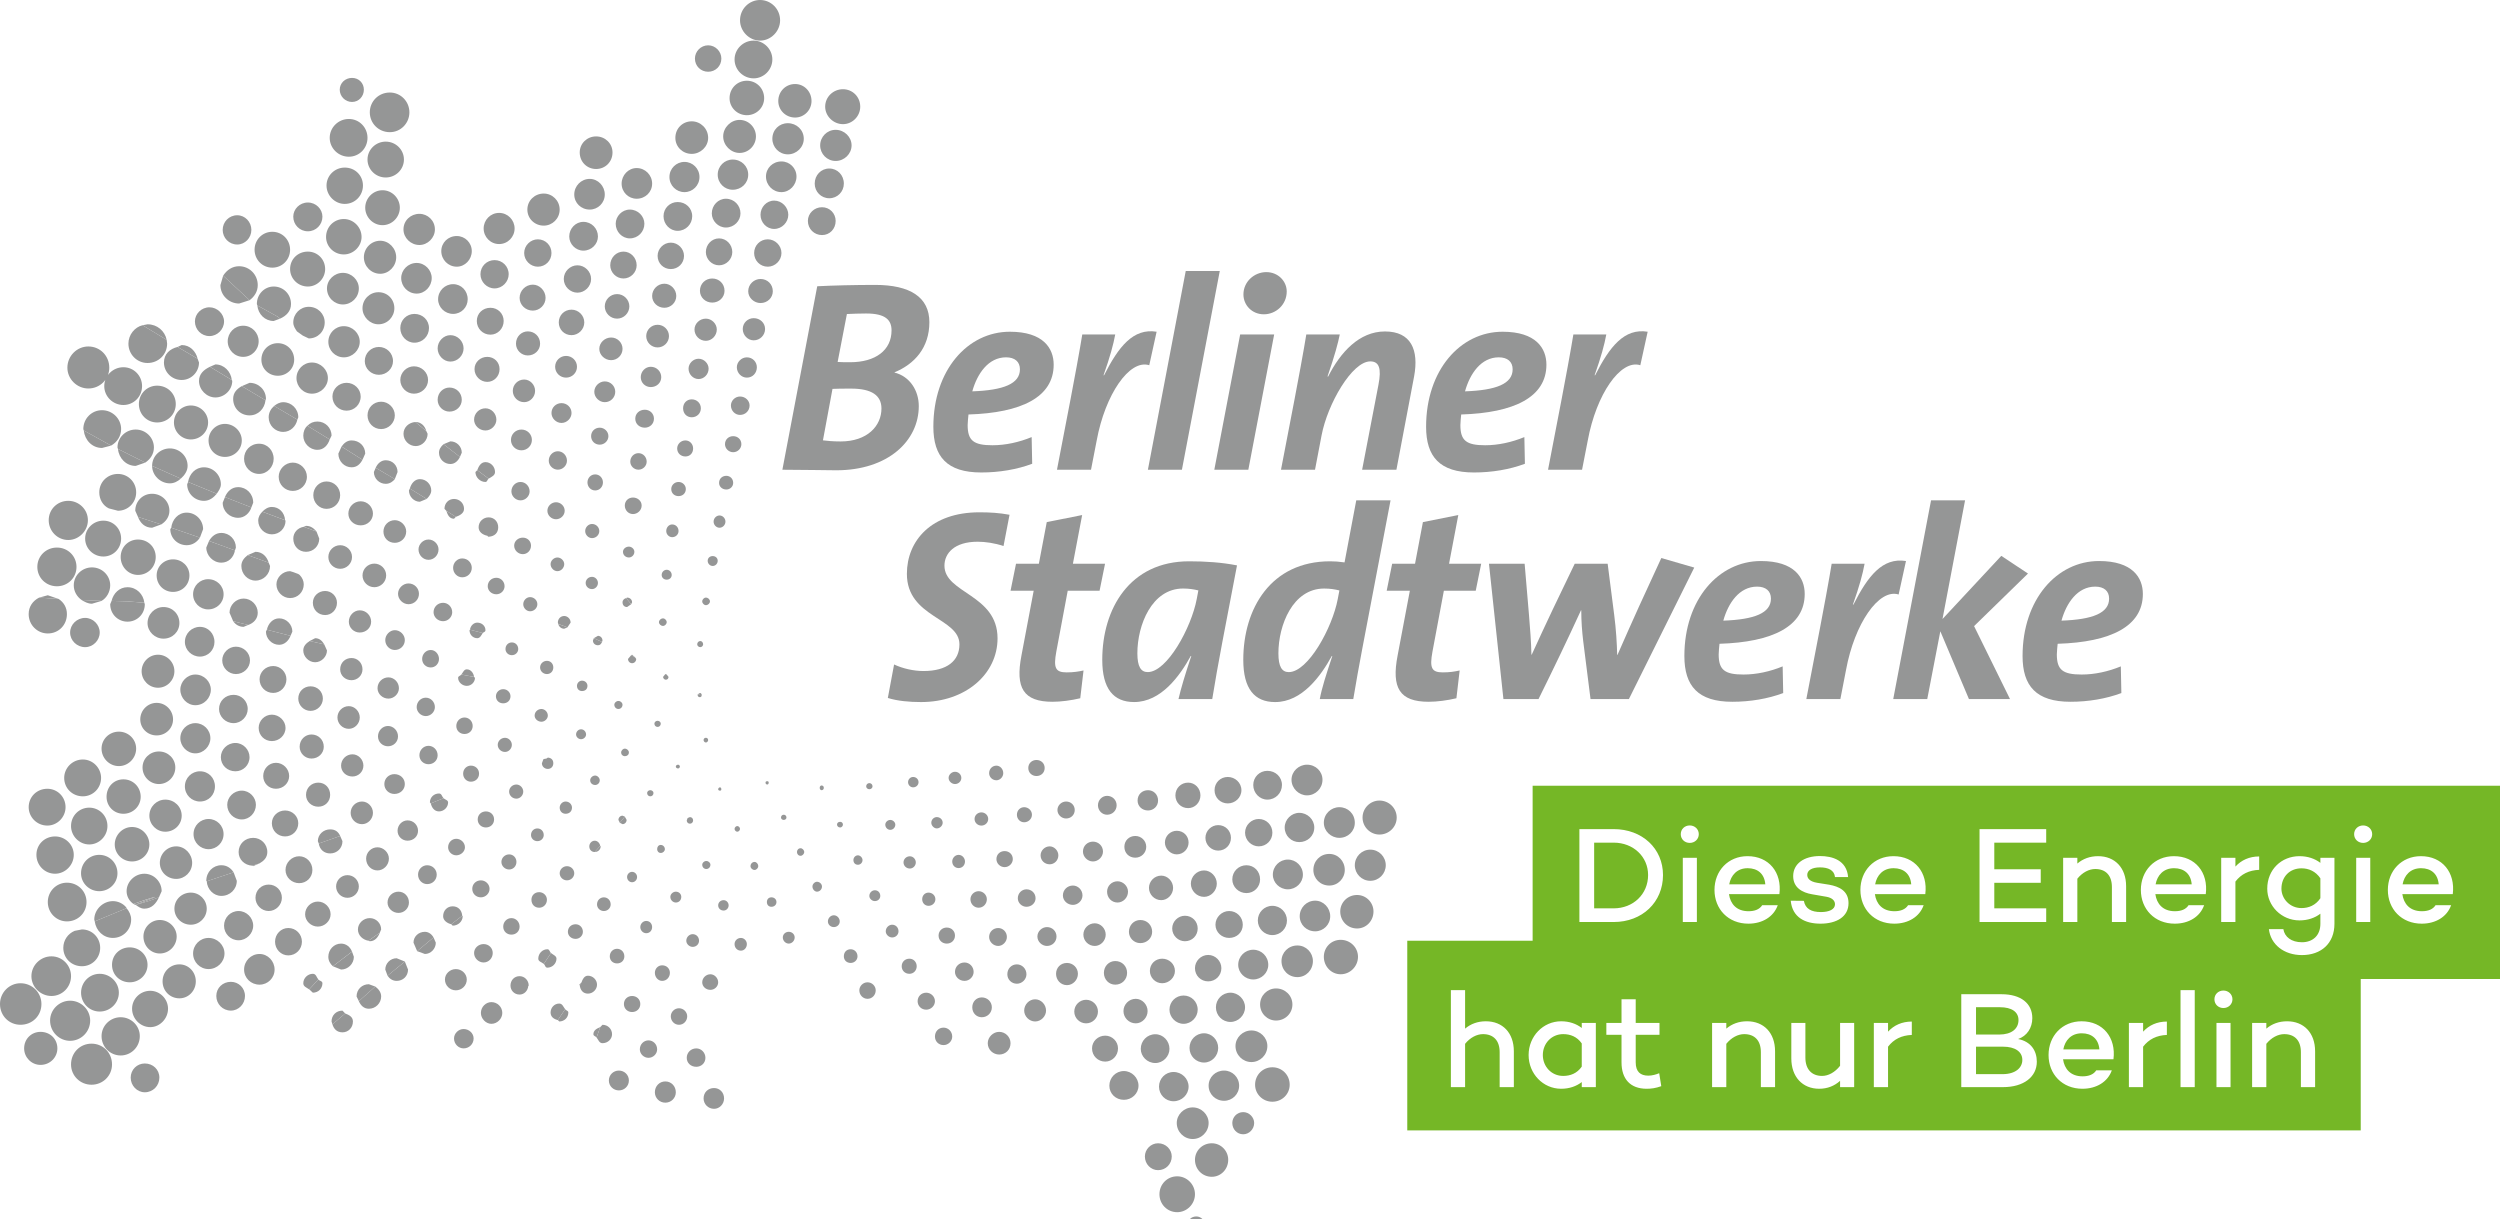 <?xml version="1.0" encoding="UTF-8" standalone="no"?>
<svg xmlns:dc="http://purl.org/dc/elements/1.1/" xmlns:cc="http://creativecommons.org/ns#" xmlns:rdf="http://www.w3.org/1999/02/22-rdf-syntax-ns#" xmlns:svg="http://www.w3.org/2000/svg" xmlns="http://www.w3.org/2000/svg" viewBox="0 0 1199.317 584.93" height="584.93" width="1199.317" xml:space="preserve" version="1.1" id="svg2">
  <defs id="defs6">
    <clipPath id="clipPath136">
      <path id="path138" d="m 432.823,756.141 119.932,0 0,60.236 -119.932,0 0,-60.236 z"></path>
    </clipPath>
    <clipPath id="clipPath188">
      <path id="path190" d="m 432.823,756.141 119.932,0 0,58.493 -119.932,0 0,-58.493 z"></path>
    </clipPath>
    <clipPath id="clipPath212">
      <path id="path214" d="m 432.823,756.141 119.932,0 0,60.236 -119.932,0 0,-60.236 z"></path>
    </clipPath>
  </defs>
  <g transform="matrix(1.25,0,0,-1.25,-541.029,1530.106)" id="g10">
    <g transform="matrix(8,0,0,8,-3029.763,-5292.987)" id="g4530">
      <g id="g132">
        <g id="g134" clip-path="url(#clipPath136)">
          <g id="g140" transform="translate(537.119,772.984)">
            <path d="m 0,0 c -0.511,0 -0.806,-0.341 -0.885,-0.773 l 1.731,0 C 0.806,-0.269 0.478,0 0,0" style="fill:#75b726;fill-opacity:1;fill-rule:nonzero;stroke:none" id="path142"></path>
          </g>
          <g id="g144" transform="translate(516.664,772.984)">
            <path d="m 0,0 c -0.511,0 -0.806,-0.341 -0.885,-0.773 l 1.731,0 C 0.806,-0.269 0.479,0 0,0" style="fill:#75b726;fill-opacity:1;fill-rule:nonzero;stroke:none" id="path146"></path>
          </g>
          <g id="g148" transform="translate(523.664,772.984)">
            <path d="m 0,0 c -0.511,0 -0.806,-0.341 -0.885,-0.773 l 1.731,0 C 0.806,-0.269 0.479,0 0,0" style="fill:#75b726;fill-opacity:1;fill-rule:nonzero;stroke:none" id="path150"></path>
          </g>
          <g id="g152" transform="translate(529.656,765.699)">
            <path d="m 0,0 c 0,0.387 -0.321,0.616 -0.891,0.616 l -1.147,0 0,-1.311 1.114,0 C -0.328,-0.695 0,-0.413 0,0" style="fill:#75b726;fill-opacity:1;fill-rule:nonzero;stroke:none" id="path154"></path>
          </g>
          <g id="g156" transform="translate(532.691,765.064)">
            <path d="m 0,0 c -0.511,0 -0.806,-0.341 -0.885,-0.774 l 1.731,0 C 0.806,-0.269 0.478,0 0,0" style="fill:#75b726;fill-opacity:1;fill-rule:nonzero;stroke:none" id="path158"></path>
          </g>
          <g id="g160" transform="translate(543.233,772.978)">
            <path d="m 0,0 c -0.57,0 -0.963,-0.406 -0.963,-0.977 0,-0.471 0.393,-0.93 0.963,-0.93 0.341,0 0.675,0.131 0.905,0.472 l 0,0.956 C 0.675,-0.138 0.341,0 0,0" style="fill:#75b726;fill-opacity:1;fill-rule:nonzero;stroke:none" id="path162"></path>
          </g>
          <g id="g164" transform="translate(550.489,771.739)">
            <path d="m 0,0 -2.419,0 c 0.066,-0.466 0.361,-0.819 0.938,-0.819 0.301,0 0.53,0.091 0.655,0.288 l 0.747,0 c -0.196,-0.557 -0.74,-0.885 -1.409,-0.885 -0.97,0 -1.626,0.701 -1.626,1.619 0,0.911 0.65,1.619 1.587,1.619 C -0.505,1.822 0.131,1.042 0,0 m -4.299,2.458 c -0.242,0 -0.433,0.176 -0.433,0.419 0,0.243 0.191,0.419 0.433,0.419 0.236,0 0.433,-0.176 0.433,-0.419 0,-0.243 -0.197,-0.419 -0.433,-0.419 m 0.341,-3.795 -0.675,0 0,3.08 0.675,0 0,-3.08 z m -1.718,-0.085 c 0,-0.938 -0.636,-1.501 -1.56,-1.501 -0.864,0 -1.501,0.511 -1.585,1.245 l 0.694,0 c 0.059,-0.374 0.387,-0.629 0.891,-0.629 0.519,0 0.885,0.321 0.885,0.885 l 0,0.485 c -0.262,-0.204 -0.609,-0.322 -1.002,-0.322 -0.865,0 -1.547,0.695 -1.547,1.521 0,0.918 0.682,1.56 1.547,1.56 0.393,0 0.74,-0.118 1.002,-0.321 l 0,0.242 0.675,0 0,-3.165 z m -0.928,-7.836 -0.682,0 0,1.678 c 0,0.563 -0.301,0.865 -0.799,0.865 -0.295,0 -0.617,-0.164 -0.859,-0.465 l 0,-2.078 -0.682,0 0,3.08 0.682,0 0,-0.274 c 0.269,0.228 0.603,0.353 0.996,0.353 0.8,0 1.344,-0.55 1.344,-1.441 l 0,-1.718 z m -3.823,9.861 0,-1.94 -0.682,0 0,3.08 0.682,0 0,-0.42 c 0.282,0.309 0.668,0.486 1.14,0.486 l 0,-0.642 c -0.491,-0.02 -0.865,-0.204 -1.14,-0.564 m -0.575,-6.066 c -0.242,0 -0.432,0.177 -0.432,0.42 0,0.242 0.19,0.419 0.432,0.419 0.236,0 0.433,-0.177 0.433,-0.419 0,-0.243 -0.197,-0.42 -0.433,-0.42 m 0.341,-3.795 -0.675,0 0,3.08 0.675,0 0,-3.08 z M -11.849,0 -14.268,0 c 0.066,-0.466 0.361,-0.819 0.937,-0.819 0.302,0 0.532,0.091 0.656,0.288 l 0.747,0 c -0.196,-0.557 -0.74,-0.885 -1.409,-0.885 -0.97,0 -1.626,0.701 -1.626,1.619 0,0.911 0.65,1.619 1.586,1.619 1.023,0 1.659,-0.78 1.528,-1.822 m -0.529,-9.258 -0.682,0 0,4.653 0.682,0 0,-4.653 z m -1.337,2.504 c -0.491,-0.02 -0.864,-0.204 -1.14,-0.564 l 0,-1.94 -0.682,0 0,3.08 0.682,0 0,-0.419 c 0.282,0.308 0.668,0.485 1.14,0.485 l 0,-0.642 z m -1.955,5.417 -0.682,0 0,1.678 c 0,0.563 -0.301,0.865 -0.799,0.865 -0.295,0 -0.617,-0.164 -0.859,-0.466 l 0,-2.077 -0.681,0 0,3.08 0.681,0 0,-0.275 c 0.269,0.229 0.603,0.354 0.996,0.354 0.8,0 1.344,-0.551 1.344,-1.442 l 0,-1.717 z m -0.607,-6.584 -2.419,0 c 0.066,-0.465 0.361,-0.819 0.938,-0.819 0.301,0 0.531,0.092 0.655,0.288 l 0.747,0 c -0.196,-0.557 -0.74,-0.884 -1.409,-0.884 -0.97,0 -1.626,0.701 -1.626,1.618 0,0.912 0.65,1.619 1.587,1.619 1.022,0 1.658,-0.78 1.527,-1.822 m -3.227,10.392 -2.49,0 0,-1.279 2.228,0 0,-0.648 -2.228,0 0,-1.226 2.49,0 0,-0.655 -3.198,0 0,4.457 3.198,0 0,-0.649 z m -2.069,-11.729 -2.005,0 0,4.457 1.933,0 c 0.924,0 1.475,-0.439 1.475,-1.147 0,-0.465 -0.256,-0.858 -0.682,-1.002 0.61,-0.118 0.898,-0.558 0.898,-1.089 0,-0.727 -0.629,-1.219 -1.619,-1.219 M -25.304,0 -27.722,0 c 0.065,-0.466 0.36,-0.819 0.937,-0.819 0.301,0 0.531,0.091 0.655,0.288 l 0.747,0 c -0.196,-0.557 -0.74,-0.885 -1.409,-0.885 -0.97,0 -1.625,0.701 -1.625,1.619 0,0.911 0.649,1.619 1.586,1.619 1.022,0 1.658,-0.78 1.527,-1.822 m -0.647,-6.754 c -0.492,-0.02 -0.865,-0.204 -1.14,-0.564 l 0,-1.94 -0.682,0 0,3.08 0.682,0 0,-0.419 c 0.282,0.308 0.668,0.485 1.14,0.485 l 0,-0.642 z m -2.765,-2.504 -0.676,0 0,0.302 c -0.268,-0.242 -0.603,-0.38 -1.002,-0.38 -0.8,0 -1.337,0.57 -1.337,1.455 l 0,1.703 0.675,0 0,-1.664 c 0,-0.564 0.308,-0.878 0.8,-0.878 0.301,0 0.616,0.17 0.864,0.485 l 0,2.057 0.676,0 0,-3.08 z m -1.333,9.133 -0.682,0.118 c -0.471,0.079 -0.911,0.315 -0.911,0.872 0,0.596 0.518,0.963 1.285,0.963 0.596,0 1.284,-0.203 1.35,-1.009 l -0.629,0 c -0.033,0.334 -0.328,0.465 -0.721,0.465 -0.393,0 -0.61,-0.144 -0.61,-0.36 0,-0.164 0.118,-0.321 0.479,-0.38 l 0.577,-0.092 c 0.465,-0.085 0.924,-0.288 0.924,-0.885 0,-0.649 -0.57,-0.983 -1.344,-0.983 -0.727,0 -1.35,0.288 -1.428,1.101 l 0.629,-0.006 c 0.072,-0.381 0.353,-0.538 0.819,-0.538 0.4,0 0.675,0.131 0.675,0.374 0,0.183 -0.151,0.314 -0.413,0.36 M -32.303,0 -34.722,0 c 0.066,-0.466 0.361,-0.819 0.937,-0.819 0.302,0 0.531,0.091 0.656,0.288 l 0.747,0 c -0.197,-0.557 -0.74,-0.885 -1.409,-0.885 -0.97,0 -1.626,0.701 -1.626,1.619 0,0.911 0.649,1.619 1.586,1.619 1.023,0 1.659,-0.78 1.528,-1.822 m -0.208,-9.258 -0.681,0 0,1.678 c 0,0.563 -0.302,0.865 -0.8,0.865 -0.295,0 -0.616,-0.164 -0.858,-0.465 l 0,-2.078 -0.682,0 0,3.08 0.682,0 0,-0.274 c 0.268,0.228 0.603,0.353 0.996,0.353 0.799,0 1.343,-0.55 1.343,-1.441 l 0,-1.718 z m -4.092,11.716 c -0.242,0 -0.432,0.176 -0.432,0.419 0,0.243 0.19,0.419 0.432,0.419 0.236,0 0.433,-0.176 0.433,-0.419 0,-0.243 -0.197,-0.419 -0.433,-0.419 m 0.341,-3.795 -0.675,0 0,3.08 0.675,0 0,-3.08 z m -3.991,0 -1.645,0 0,4.457 1.645,0 c 1.37,0 2.366,-0.931 2.366,-2.203 0,-1.304 -0.996,-2.254 -2.366,-2.254 m 1.582,-7.999 c -0.787,0 -1.206,0.471 -1.206,1.265 l 0,1.323 -0.728,0 0,0.57 0.728,0 0,1.135 0.681,0 0,-1.135 1.141,0 0,-0.57 -1.141,0 0,-1.323 c 0,-0.446 0.223,-0.636 0.603,-0.636 0.184,0 0.367,0.052 0.524,0.117 l 0.099,-0.622 c -0.269,-0.098 -0.491,-0.124 -0.701,-0.124 m -2.438,0.078 -0.675,0 0,0.243 c -0.262,-0.203 -0.597,-0.321 -0.99,-0.321 -0.865,0 -1.56,0.72 -1.56,1.618 0,0.898 0.695,1.619 1.56,1.619 0.393,0 0.728,-0.118 0.99,-0.321 l 0,0.242 0.675,0 0,-3.08 z m -3.933,0 -0.681,0 0,1.678 c 0,0.563 -0.302,0.865 -0.8,0.865 -0.294,0 -0.616,-0.164 -0.858,-0.465 l 0,-2.078 -0.682,0 0,4.653 0.682,0 0,-1.847 c 0.268,0.228 0.603,0.353 0.996,0.353 0.8,0 1.343,-0.55 1.343,-1.441 l 0,-1.718 z m 0.901,14.46 0,-7.437 -6.014,0 0,-9.098 45.74,0 0,7.264 6.682,0 0,9.271 -46.408,0 z" style="fill:#75b726;fill-opacity:1;fill-rule:nonzero;stroke:none" id="path166"></path>
          </g>
          <g id="g168" transform="translate(528.916,764.422)">
            <path d="m 0,0 -1.298,0 0,-1.318 1.272,0 c 0.616,0 0.95,0.302 0.95,0.682 C 0.924,-0.236 0.57,0 0,0" style="fill:#75b726;fill-opacity:1;fill-rule:nonzero;stroke:none" id="path170"></path>
          </g>
          <g id="g172" transform="translate(507.813,765.024)">
            <path d="m 0,0 c -0.564,0 -0.976,-0.452 -0.976,-1.003 0,-0.55 0.412,-1.002 0.976,-1.002 0.341,0 0.662,0.118 0.891,0.445 l 0,1.114 C 0.662,-0.118 0.341,0 0,0" style="fill:#75b726;fill-opacity:1;fill-rule:nonzero;stroke:none" id="path174"></path>
          </g>
          <g id="g176" transform="translate(548.968,772.984)">
            <path d="m 0,0 c -0.511,0 -0.806,-0.341 -0.885,-0.773 l 1.731,0 C 0.806,-0.269 0.478,0 0,0" style="fill:#75b726;fill-opacity:1;fill-rule:nonzero;stroke:none" id="path178"></path>
          </g>
          <g id="g180" transform="translate(510.236,774.21)">
            <path d="m 0,0 -0.937,0 0,-3.152 0.937,0 c 0.937,0 1.651,0.681 1.651,1.598 C 1.651,-0.669 0.937,0 0,0" style="fill:#75b726;fill-opacity:1;fill-rule:nonzero;stroke:none" id="path182"></path>
          </g>
        </g>
      </g>
      <g id="g184">
        <g id="g186" clip-path="url(#clipPath188)">
          <g id="g192" transform="translate(462.513,763.276)">
            <path d="m 0,0 c -0.262,0 -0.481,-0.204 -0.481,-0.476 0,-0.271 0.219,-0.476 0.481,-0.476 0.262,0 0.48,0.205 0.48,0.476 C 0.48,-0.204 0.262,0 0,0 m 4.566,-0.838 c -0.284,0 -0.503,-0.204 -0.503,-0.498 0,-0.272 0.219,-0.499 0.503,-0.499 0.262,0 0.48,0.227 0.48,0.499 0,0.294 -0.218,0.498 -0.48,0.498 M 4.391,4.62 c -0.218,0 -0.393,-0.182 -0.393,-0.386 0,-0.203 0.175,-0.362 0.393,-0.362 0.196,0 0.372,0.159 0.372,0.362 0,0.204 -0.176,0.386 -0.372,0.386 M 15.576,2.06 c -0.24,0 -0.414,-0.181 -0.414,-0.43 0,-0.226 0.174,-0.408 0.414,-0.408 0.219,0 0.415,0.182 0.415,0.408 0,0.249 -0.196,0.43 -0.415,0.43 m 2.666,-0.203 c -0.284,0 -0.547,-0.249 -0.547,-0.544 0,-0.317 0.263,-0.544 0.547,-0.544 0.306,0 0.546,0.227 0.546,0.544 0,0.295 -0.24,0.544 -0.546,0.544 m 5.986,-1.88 c -0.393,0 -0.699,-0.317 -0.699,-0.702 0,-0.385 0.306,-0.679 0.699,-0.679 0.371,0 0.699,0.294 0.699,0.679 0,0.385 -0.328,0.702 -0.699,0.702 m 3.299,-1.744 c -0.415,0 -0.765,-0.34 -0.765,-0.747 0,-0.43 0.35,-0.77 0.765,-0.77 0.415,0 0.764,0.34 0.764,0.77 0,0.407 -0.349,0.747 -0.764,0.747 m -0.918,1.699 c -0.393,0 -0.699,-0.317 -0.699,-0.702 0,-0.385 0.306,-0.702 0.699,-0.702 0.393,0 0.721,0.317 0.721,0.702 0,0.385 -0.328,0.702 -0.721,0.702 m -0.743,-3.42 c -0.35,0 -0.633,-0.294 -0.633,-0.634 0,-0.361 0.283,-0.656 0.633,-0.656 0.372,0 0.656,0.295 0.656,0.656 0,0.34 -0.284,0.634 -0.656,0.634 m 4.086,1.495 c -0.306,0 -0.525,-0.249 -0.525,-0.521 0,-0.294 0.219,-0.543 0.525,-0.543 0.284,0 0.524,0.249 0.524,0.543 0,0.272 -0.24,0.521 -0.524,0.521 m -2.251,-5.005 c -0.24,0 -0.437,-0.181 -0.437,-0.43 0,-0.226 0.197,-0.43 0.437,-0.43 0.219,0 0.416,0.204 0.416,0.43 0,0.249 -0.197,0.43 -0.416,0.43 m -0.917,1.925 c -0.481,0 -0.852,-0.384 -0.852,-0.86 0,-0.476 0.371,-0.861 0.852,-0.861 0.459,0 0.852,0.385 0.852,0.861 0,0.476 -0.393,0.86 -0.852,0.86 m 1.66,1.585 c -0.459,0 -0.808,-0.362 -0.808,-0.792 0,-0.453 0.349,-0.816 0.808,-0.816 0.437,0 0.787,0.363 0.787,0.816 0,0.43 -0.35,0.792 -0.787,0.792 m 6.969,11.911 c -0.458,0 -0.808,-0.362 -0.808,-0.792 0,-0.453 0.35,-0.815 0.808,-0.815 0.437,0 0.787,0.362 0.787,0.815 0,0.43 -0.35,0.792 -0.787,0.792 m 1.071,4.53 c -0.437,0 -0.809,-0.363 -0.809,-0.816 0,-0.452 0.372,-0.815 0.809,-0.815 0.458,0 0.83,0.363 0.83,0.815 0,0.453 -0.372,0.816 -0.83,0.816 m -0.437,-2.355 c -0.415,0 -0.743,-0.34 -0.743,-0.748 0,-0.407 0.328,-0.747 0.743,-0.747 0.415,0 0.742,0.34 0.742,0.747 0,0.408 -0.327,0.748 -0.742,0.748 M 4.915,13.496 c 0,0.045 -0.022,0.091 -0.065,0.091 -0.044,0 -0.087,-0.046 -0.087,-0.091 0,-0.046 0.043,-0.068 0.087,-0.068 0.043,0 0.065,0.022 0.065,0.068 M 5.68,11.458 c 0.066,0 0.131,0.068 0.131,0.136 0,0.067 -0.065,0.136 -0.131,0.136 -0.065,0 -0.131,-0.069 -0.131,-0.136 0,-0.068 0.066,-0.136 0.131,-0.136 M 2.993,8.333 c 0,0.136 -0.11,0.249 -0.262,0.249 -0.131,0 -0.263,-0.113 -0.263,-0.249 0,-0.158 0.132,-0.272 0.263,-0.272 0.152,0 0.262,0.114 0.262,0.272 m 1.398,1.54 c 0,0.091 -0.087,0.181 -0.197,0.181 -0.109,0 -0.196,-0.09 -0.196,-0.181 0,-0.114 0.087,-0.204 0.196,-0.204 0.11,0 0.197,0.09 0.197,0.204 M 5.265,7.925 c 0,0.136 -0.109,0.25 -0.24,0.25 -0.153,0 -0.262,-0.114 -0.262,-0.25 0,-0.136 0.109,-0.249 0.262,-0.249 0.131,0 0.24,0.113 0.24,0.249 m 1.42,1.88 c 0,0.114 -0.088,0.204 -0.175,0.204 -0.109,0 -0.196,-0.09 -0.196,-0.204 0,-0.091 0.087,-0.181 0.196,-0.181 0.087,0 0.175,0.09 0.175,0.181 M 7.559,8.084 C 7.559,8.22 7.45,8.311 7.319,8.311 7.187,8.311 7.1,8.22 7.1,8.084 7.1,7.948 7.187,7.857 7.319,7.857 c 0.131,0 0.24,0.091 0.24,0.227 m 2.184,0.747 c 0,0.113 -0.109,0.227 -0.24,0.227 -0.109,0 -0.218,-0.114 -0.218,-0.227 0,-0.136 0.109,-0.249 0.218,-0.249 0.131,0 0.24,0.113 0.24,0.249 m -0.852,1.653 c 0,0.091 -0.087,0.182 -0.174,0.182 -0.109,0 -0.175,-0.091 -0.175,-0.182 0,-0.091 0.066,-0.181 0.175,-0.181 0.087,0 0.174,0.09 0.174,0.181 m 2.797,-0.385 c 0,0.113 -0.11,0.227 -0.219,0.227 -0.131,0 -0.218,-0.114 -0.218,-0.227 0,-0.135 0.087,-0.226 0.218,-0.226 0.109,0 0.219,0.091 0.219,0.226 m 1.573,1.699 c 0,0.113 -0.11,0.226 -0.241,0.226 -0.131,0 -0.24,-0.113 -0.24,-0.226 0,-0.137 0.109,-0.25 0.24,-0.25 0.131,0 0.241,0.113 0.241,0.25 m -2.513,0 c 0,0.09 -0.065,0.135 -0.13,0.135 -0.088,0 -0.154,-0.045 -0.154,-0.135 0,-0.068 0.066,-0.137 0.154,-0.137 0.065,0 0.13,0.069 0.13,0.137 m 3.496,-1.812 c 0,0.158 -0.131,0.294 -0.284,0.294 -0.175,0 -0.306,-0.136 -0.306,-0.294 0,-0.158 0.131,-0.294 0.306,-0.294 0.153,0 0.284,0.136 0.284,0.294 M 12.54,8.378 c 0,0.159 -0.109,0.272 -0.262,0.272 -0.131,0 -0.263,-0.113 -0.263,-0.272 0,-0.136 0.132,-0.248 0.263,-0.248 0.153,0 0.262,0.112 0.262,0.248 M 10.595,7.156 c 0,0.158 -0.131,0.294 -0.283,0.294 -0.153,0 -0.285,-0.136 -0.285,-0.294 0,-0.159 0.132,-0.273 0.285,-0.273 0.152,0 0.283,0.114 0.283,0.273 M 8.433,6.385 c 0,0.159 -0.132,0.272 -0.284,0.272 -0.153,0 -0.285,-0.113 -0.285,-0.272 0,-0.158 0.132,-0.294 0.285,-0.294 0.152,0 0.284,0.136 0.284,0.294 M 11.447,5.48 c 0,0.203 -0.153,0.34 -0.327,0.34 -0.197,0 -0.328,-0.137 -0.328,-0.34 0,-0.182 0.131,-0.317 0.328,-0.317 0.174,0 0.327,0.135 0.327,0.317 m 1.967,1.2 c 0,0.181 -0.131,0.317 -0.306,0.317 -0.153,0 -0.306,-0.136 -0.306,-0.317 0,-0.159 0.153,-0.295 0.306,-0.295 0.175,0 0.306,0.136 0.306,0.295 m 0.873,-1.676 c 0,0.204 -0.152,0.363 -0.349,0.363 -0.218,0 -0.371,-0.159 -0.371,-0.363 0,-0.203 0.153,-0.362 0.371,-0.362 0.197,0 0.349,0.159 0.349,0.362 m 1.836,1.472 c 0,0.226 -0.175,0.385 -0.394,0.385 -0.218,0 -0.393,-0.159 -0.393,-0.385 0,-0.227 0.175,-0.385 0.393,-0.385 0.219,0 0.394,0.158 0.394,0.385 m -0.94,1.744 c 0,0.181 -0.153,0.317 -0.328,0.317 -0.174,0 -0.305,-0.136 -0.305,-0.317 0,-0.182 0.131,-0.317 0.305,-0.317 0.175,0 0.328,0.135 0.328,0.317 m 2.469,0 c 0,0.203 -0.175,0.385 -0.393,0.385 -0.219,0 -0.394,-0.182 -0.394,-0.385 0,-0.227 0.175,-0.408 0.394,-0.408 0.218,0 0.393,0.181 0.393,0.408 m 0.961,-1.811 c 0,0.248 -0.196,0.429 -0.415,0.429 -0.24,0 -0.437,-0.181 -0.437,-0.429 0,-0.227 0.197,-0.431 0.437,-0.431 0.219,0 0.415,0.204 0.415,0.431 m 1.376,1.856 c 0,0.249 -0.196,0.43 -0.437,0.43 -0.218,0 -0.415,-0.181 -0.415,-0.43 0,-0.227 0.197,-0.408 0.415,-0.408 0.241,0 0.437,0.181 0.437,0.408 m 0.678,2.491 c -0.241,0 -0.437,-0.204 -0.437,-0.43 0,-0.249 0.196,-0.431 0.437,-0.431 0.218,0 0.415,0.182 0.415,0.431 0,0.226 -0.197,0.43 -0.415,0.43 m -2.163,-0.227 c -0.219,0 -0.393,-0.158 -0.393,-0.385 0,-0.204 0.174,-0.385 0.393,-0.385 0.218,0 0.393,0.181 0.393,0.385 0,0.227 -0.175,0.385 -0.393,0.385 m -2.207,-0.181 c -0.174,0 -0.306,-0.158 -0.306,-0.317 0,-0.181 0.132,-0.317 0.306,-0.317 0.175,0 0.306,0.136 0.306,0.317 0,0.159 -0.131,0.317 -0.306,0.317 m 5.484,-1.472 c -0.262,0 -0.481,-0.203 -0.481,-0.475 0,-0.25 0.219,-0.453 0.481,-0.453 0.24,0 0.459,0.203 0.459,0.453 0,0.272 -0.219,0.475 -0.459,0.475 m 1.442,1.631 c 0,0.272 -0.219,0.476 -0.481,0.476 -0.262,0 -0.48,-0.204 -0.48,-0.476 0,-0.249 0.218,-0.476 0.48,-0.476 0.262,0 0.481,0.227 0.481,0.476 m -1.77,2.4 c -0.218,0 -0.415,-0.181 -0.415,-0.407 0,-0.227 0.197,-0.408 0.415,-0.408 0.24,0 0.415,0.181 0.415,0.408 0,0.226 -0.175,0.407 -0.415,0.407 m -1.638,-0.634 c 0,0.204 -0.175,0.362 -0.372,0.362 -0.196,0 -0.349,-0.158 -0.349,-0.362 0,-0.204 0.153,-0.362 0.349,-0.362 0.197,0 0.372,0.158 0.372,0.362 m -2.098,-0.204 c 0,0.181 -0.153,0.317 -0.327,0.317 -0.175,0 -0.328,-0.136 -0.328,-0.317 0,-0.181 0.153,-0.317 0.328,-0.317 0.174,0 0.327,0.136 0.327,0.317 m 7.581,-1.336 c 0,0.295 -0.24,0.521 -0.524,0.521 -0.306,0 -0.525,-0.226 -0.525,-0.521 0,-0.294 0.219,-0.521 0.525,-0.521 0.284,0 0.524,0.227 0.524,0.521 m -1.42,1.993 c 0,0.249 -0.197,0.453 -0.458,0.453 -0.241,0 -0.438,-0.204 -0.438,-0.453 0,-0.249 0.197,-0.453 0.438,-0.453 0.261,0 0.458,0.204 0.458,0.453 m 1.988,0.227 c 0,0.294 -0.218,0.497 -0.481,0.497 -0.284,0 -0.502,-0.203 -0.502,-0.497 0,-0.272 0.218,-0.476 0.502,-0.476 0.263,0 0.481,0.204 0.481,0.476 m 2.032,0.249 c 0,0.339 -0.262,0.611 -0.59,0.611 -0.349,0 -0.611,-0.272 -0.611,-0.611 0,-0.34 0.262,-0.612 0.611,-0.612 0.328,0 0.59,0.272 0.59,0.612 m 1.966,0.248 c 0,0.363 -0.306,0.635 -0.655,0.635 -0.35,0 -0.634,-0.272 -0.634,-0.635 0,-0.362 0.284,-0.634 0.634,-0.634 0.349,0 0.655,0.272 0.655,0.634 m 1.945,0.25 c 0,0.385 -0.306,0.679 -0.7,0.679 -0.371,0 -0.677,-0.294 -0.677,-0.679 0,-0.385 0.306,-0.702 0.677,-0.702 0.394,0 0.7,0.317 0.7,0.702 m 1.944,0.249 c 0,0.408 -0.328,0.725 -0.743,0.725 -0.393,0 -0.743,-0.317 -0.743,-0.725 0,-0.408 0.35,-0.747 0.743,-0.747 0.415,0 0.743,0.339 0.743,0.747 m 1.551,-2.061 c 0,0.43 -0.328,0.747 -0.743,0.747 -0.393,0 -0.743,-0.317 -0.743,-0.747 0,-0.407 0.35,-0.724 0.743,-0.724 0.415,0 0.743,0.317 0.743,0.724 M 33.36,11.661 c 0,0.386 -0.328,0.703 -0.721,0.703 -0.372,0 -0.699,-0.317 -0.699,-0.703 0,-0.407 0.327,-0.701 0.699,-0.701 0.393,0 0.721,0.294 0.721,0.701 m 1.463,-2.037 c 0,0.43 -0.327,0.769 -0.743,0.769 -0.436,0 -0.764,-0.339 -0.764,-0.769 0,-0.408 0.328,-0.748 0.764,-0.748 0.416,0 0.743,0.34 0.743,0.748 M 32.814,9.397 c 0,0.408 -0.328,0.725 -0.722,0.725 -0.393,0 -0.72,-0.317 -0.72,-0.725 0,-0.385 0.327,-0.702 0.72,-0.702 0.394,0 0.722,0.317 0.722,0.702 m -1.464,2.015 c 0,0.363 -0.284,0.657 -0.656,0.657 -0.349,0 -0.655,-0.294 -0.655,-0.657 0,-0.362 0.306,-0.656 0.655,-0.656 0.372,0 0.656,0.294 0.656,0.656 m -1.988,-0.248 c 0,0.339 -0.263,0.611 -0.612,0.611 -0.328,0 -0.612,-0.272 -0.612,-0.611 0,-0.34 0.284,-0.612 0.612,-0.612 0.349,0 0.612,0.272 0.612,0.612 M 27.33,10.937 c 0,0.317 -0.24,0.566 -0.568,0.566 -0.306,0 -0.568,-0.249 -0.568,-0.566 0,-0.294 0.262,-0.566 0.568,-0.566 0.328,0 0.568,0.272 0.568,0.566 m 3.43,-1.766 c 0,0.385 -0.284,0.679 -0.655,0.679 -0.372,0 -0.678,-0.294 -0.678,-0.679 0,-0.362 0.306,-0.657 0.678,-0.657 0.371,0 0.655,0.295 0.655,0.657 M 28.684,8.967 c 0,0.34 -0.283,0.634 -0.611,0.634 -0.35,0 -0.634,-0.294 -0.634,-0.634 0,-0.34 0.284,-0.634 0.634,-0.634 0.328,0 0.611,0.294 0.611,0.634 M 26.587,8.764 c 0,0.316 -0.262,0.588 -0.568,0.588 -0.328,0 -0.59,-0.272 -0.59,-0.588 0,-0.317 0.262,-0.589 0.59,-0.589 0.306,0 0.568,0.272 0.568,0.589 M 29.93,6.997 c 0,0.362 -0.284,0.657 -0.656,0.657 -0.349,0 -0.655,-0.295 -0.655,-0.657 0,-0.363 0.306,-0.634 0.655,-0.634 0.372,0 0.656,0.271 0.656,0.634 m 2.119,0.204 c 0,0.385 -0.306,0.702 -0.699,0.702 -0.393,0 -0.699,-0.317 -0.699,-0.702 0,-0.385 0.306,-0.702 0.699,-0.702 0.393,0 0.699,0.317 0.699,0.702 m 2.075,0.203 c 0,0.408 -0.328,0.747 -0.721,0.747 -0.415,0 -0.742,-0.339 -0.742,-0.747 0,-0.407 0.327,-0.724 0.742,-0.724 0.393,0 0.721,0.317 0.721,0.724 M 27.767,6.816 c 0,0.34 -0.263,0.611 -0.612,0.611 -0.327,0 -0.611,-0.271 -0.611,-0.611 0,-0.34 0.284,-0.612 0.611,-0.612 0.349,0 0.612,0.272 0.612,0.612 m 3.386,-1.744 c 0,0.408 -0.328,0.725 -0.721,0.725 -0.393,0 -0.721,-0.317 -0.721,-0.725 0,-0.385 0.328,-0.702 0.721,-0.702 0.393,0 0.721,0.317 0.721,0.702 m 2.141,0.182 c 0,0.407 -0.327,0.747 -0.743,0.747 -0.437,0 -0.764,-0.34 -0.764,-0.747 0,-0.431 0.327,-0.771 0.764,-0.771 0.416,0 0.743,0.34 0.743,0.771 m 2.163,0.203 c 0,0.453 -0.372,0.815 -0.83,0.815 -0.459,0 -0.809,-0.362 -0.809,-0.815 0,-0.453 0.35,-0.837 0.809,-0.837 0.458,0 0.83,0.384 0.83,0.837 M 28.903,4.913 c 0,0.341 -0.284,0.634 -0.634,0.634 -0.349,0 -0.633,-0.293 -0.633,-0.634 0,-0.362 0.284,-0.634 0.633,-0.634 0.35,0 0.634,0.272 0.634,0.634 m -3.321,1.744 c 0,0.318 -0.24,0.566 -0.568,0.566 -0.306,0 -0.546,-0.248 -0.546,-0.566 0,-0.294 0.24,-0.543 0.546,-0.543 0.328,0 0.568,0.249 0.568,0.543 m -1.158,1.925 c 0,0.272 -0.24,0.498 -0.502,0.498 -0.284,0 -0.502,-0.226 -0.502,-0.498 0,-0.294 0.218,-0.521 0.502,-0.521 0.262,0 0.502,0.227 0.502,0.521 m -1.07,-2.061 c 0,0.295 -0.24,0.544 -0.525,0.544 -0.305,0 -0.546,-0.249 -0.546,-0.544 0,-0.294 0.241,-0.543 0.546,-0.543 0.285,0 0.525,0.249 0.525,0.543 m -2.818,0.362 c -0.241,0 -0.459,-0.203 -0.459,-0.452 0,-0.249 0.218,-0.453 0.459,-0.453 0.262,0 0.458,0.204 0.458,0.453 0,0.249 -0.196,0.452 -0.458,0.452 m 1.485,-2.241 c 0,0.294 -0.24,0.521 -0.524,0.521 -0.306,0 -0.525,-0.227 -0.525,-0.521 0,-0.295 0.219,-0.544 0.525,-0.544 0.284,0 0.524,0.249 0.524,0.544 m 2.359,0.045 c 0,0.317 -0.239,0.567 -0.568,0.567 -0.305,0 -0.545,-0.25 -0.545,-0.567 0,-0.317 0.24,-0.566 0.545,-0.566 0.329,0 0.568,0.249 0.568,0.566 m 2.295,0.091 c 0,0.34 -0.284,0.589 -0.612,0.589 -0.328,0 -0.59,-0.249 -0.59,-0.589 0,-0.318 0.262,-0.589 0.59,-0.589 0.328,0 0.612,0.271 0.612,0.589 M 19.552,4.62 c 0,0.271 -0.218,0.475 -0.458,0.475 -0.262,0 -0.459,-0.204 -0.459,-0.475 0,-0.25 0.197,-0.454 0.459,-0.454 0.24,0 0.458,0.204 0.458,0.454 m -2.534,0.113 c 0,0.249 -0.196,0.452 -0.437,0.452 -0.262,0 -0.458,-0.203 -0.458,-0.452 0,-0.227 0.196,-0.431 0.458,-0.431 0.241,0 0.437,0.204 0.437,0.431 M 15.162,3.328 c 0,0.227 -0.197,0.408 -0.416,0.408 -0.24,0 -0.415,-0.181 -0.415,-0.408 0,-0.226 0.175,-0.407 0.415,-0.407 0.219,0 0.416,0.181 0.416,0.407 m -3.234,0.906 c -0.218,0 -0.393,-0.181 -0.393,-0.385 0,-0.226 0.175,-0.407 0.393,-0.407 0.219,0 0.393,0.181 0.393,0.407 0,0.204 -0.174,0.385 -0.393,0.385 m 5.964,-1.2 c 0,0.272 -0.218,0.476 -0.481,0.476 -0.261,0 -0.458,-0.204 -0.458,-0.476 0,-0.271 0.197,-0.476 0.458,-0.476 0.263,0 0.481,0.205 0.481,0.476 m 2.6,-0.158 c 0,0.294 -0.24,0.543 -0.524,0.543 -0.284,0 -0.525,-0.249 -0.525,-0.543 0,-0.272 0.241,-0.521 0.525,-0.521 0.284,0 0.524,0.249 0.524,0.521 m 2.49,-0.046 c 0,0.317 -0.262,0.566 -0.568,0.566 -0.305,0 -0.568,-0.249 -0.568,-0.566 0,-0.317 0.263,-0.565 0.568,-0.565 0.306,0 0.568,0.248 0.568,0.565 m 1.814,0.612 c -0.328,0 -0.59,-0.272 -0.59,-0.589 0,-0.317 0.262,-0.588 0.59,-0.588 0.305,0 0.568,0.271 0.568,0.588 0,0.317 -0.263,0.589 -0.568,0.589 m 2.971,-0.521 c 0,0.385 -0.306,0.679 -0.677,0.679 -0.371,0 -0.677,-0.294 -0.677,-0.679 0,-0.363 0.306,-0.679 0.677,-0.679 0.371,0 0.677,0.316 0.677,0.679 m 2.272,0.113 c 0,0.385 -0.328,0.702 -0.699,0.702 -0.393,0 -0.699,-0.317 -0.699,-0.702 0,-0.385 0.306,-0.702 0.699,-0.702 0.371,0 0.699,0.317 0.699,0.702 m 2.272,0.136 c 0,0.43 -0.349,0.77 -0.786,0.77 -0.416,0 -0.765,-0.34 -0.765,-0.77 0,-0.43 0.349,-0.77 0.765,-0.77 0.437,0 0.786,0.34 0.786,0.77 M 31.109,1.177 c 0,0.408 -0.349,0.747 -0.764,0.747 -0.415,0 -0.765,-0.339 -0.765,-0.747 0,-0.43 0.35,-0.769 0.765,-0.769 0.415,0 0.764,0.339 0.764,0.769 M 28.75,1.087 c 0,0.385 -0.306,0.702 -0.677,0.702 -0.394,0 -0.699,-0.317 -0.699,-0.702 0,-0.385 0.305,-0.702 0.699,-0.702 0.371,0 0.677,0.317 0.677,0.702 M 26.413,1.042 c 0,0.384 -0.306,0.701 -0.678,0.701 -0.393,0 -0.699,-0.317 -0.699,-0.701 0,-0.363 0.306,-0.68 0.699,-0.68 0.372,0 0.678,0.317 0.678,0.68 m 3.342,-1.767 c 0,0.407 -0.328,0.725 -0.721,0.725 -0.415,0 -0.743,-0.318 -0.743,-0.725 0,-0.408 0.328,-0.725 0.743,-0.725 0.393,0 0.721,0.317 0.721,0.725 m 2.425,0.045 c 0,0.476 -0.371,0.838 -0.83,0.838 -0.459,0 -0.83,-0.362 -0.83,-0.838 0,-0.453 0.371,-0.815 0.83,-0.815 0.459,0 0.83,0.362 0.83,0.815 m -8.236,1.744 c 0,0.34 -0.284,0.611 -0.612,0.611 -0.35,0 -0.634,-0.271 -0.634,-0.611 0,-0.362 0.284,-0.634 0.634,-0.634 0.328,0 0.612,0.272 0.612,0.634 m -8.411,10.824 c 0,0.159 -0.131,0.272 -0.284,0.272 -0.131,0 -0.262,-0.113 -0.262,-0.272 0,-0.136 0.131,-0.272 0.262,-0.272 0.153,0 0.284,0.136 0.284,0.272 m -1.158,1.948 c 0,0.135 -0.11,0.249 -0.262,0.249 -0.131,0 -0.241,-0.114 -0.241,-0.249 0,-0.136 0.11,-0.249 0.241,-0.249 0.152,0 0.262,0.113 0.262,0.249 m 2.053,0.203 c 0,0.159 -0.131,0.295 -0.305,0.295 -0.154,0 -0.306,-0.136 -0.306,-0.295 0,-0.158 0.152,-0.294 0.306,-0.294 0.174,0 0.305,0.136 0.305,0.294 m 2.011,0.227 c 0,0.204 -0.154,0.362 -0.328,0.362 -0.197,0 -0.35,-0.158 -0.35,-0.362 0,-0.181 0.153,-0.34 0.35,-0.34 0.174,0 0.328,0.159 0.328,0.34 m 1.987,0.249 c 0,0.227 -0.174,0.385 -0.393,0.385 -0.218,0 -0.393,-0.158 -0.393,-0.385 0,-0.227 0.175,-0.385 0.393,-0.385 0.219,0 0.393,0.158 0.393,0.385 m -8.258,-0.883 c 0,0.091 -0.065,0.158 -0.153,0.158 -0.087,0 -0.152,-0.067 -0.152,-0.158 0,-0.068 0.065,-0.136 0.152,-0.136 0.088,0 0.153,0.068 0.153,0.136 M 9.831,13.564 c 0,0.068 -0.044,0.113 -0.109,0.113 -0.044,0 -0.088,-0.045 -0.088,-0.113 0,-0.068 0.044,-0.114 0.088,-0.114 0.065,0 0.109,0.046 0.109,0.114 M 8.039,12.137 c 0,0.091 -0.065,0.136 -0.131,0.136 -0.065,0 -0.131,-0.045 -0.131,-0.136 0,-0.068 0.066,-0.113 0.131,-0.113 0.066,0 0.131,0.045 0.131,0.113 m -0.852,1.676 c 0,0.045 -0.022,0.068 -0.065,0.068 -0.066,0 -0.087,-0.023 -0.087,-0.068 0,-0.045 0.021,-0.09 0.087,-0.09 0.043,0 0.065,0.045 0.065,0.09 M 1.594,6.883 c 0,0.159 -0.109,0.295 -0.283,0.295 -0.153,0 -0.284,-0.136 -0.284,-0.295 0,-0.158 0.131,-0.294 0.284,-0.294 0.174,0 0.283,0.136 0.283,0.294 M 1.027,3.193 c 0,0.226 -0.175,0.385 -0.393,0.385 -0.219,0 -0.393,-0.159 -0.393,-0.385 0,-0.227 0.174,-0.385 0.393,-0.385 0.218,0 0.393,0.158 0.393,0.385 M 1.835,1.019 c 0,0.249 -0.197,0.43 -0.415,0.43 -0.219,0 -0.415,-0.181 -0.415,-0.43 0,-0.227 0.196,-0.408 0.415,-0.408 0.218,0 0.415,0.181 0.415,0.408 m 1.442,1.585 c 0,0.204 -0.175,0.385 -0.394,0.385 -0.218,0 -0.393,-0.181 -0.393,-0.385 0,-0.227 0.175,-0.408 0.393,-0.408 0.219,0 0.394,0.181 0.394,0.408 m -0.83,2.083 c 0,0.204 -0.153,0.362 -0.372,0.362 -0.196,0 -0.349,-0.158 -0.349,-0.362 0,-0.204 0.153,-0.385 0.349,-0.385 0.219,0 0.372,0.181 0.372,0.385 m 1.398,1.54 c 0,0.182 -0.131,0.317 -0.306,0.317 -0.153,0 -0.306,-0.135 -0.306,-0.317 0,-0.159 0.153,-0.294 0.306,-0.294 0.175,0 0.306,0.135 0.306,0.294 M 4.151,0.611 c 0,0.249 -0.197,0.453 -0.437,0.453 -0.262,0 -0.459,-0.204 -0.459,-0.453 0,-0.249 0.197,-0.43 0.459,-0.43 0.24,0 0.437,0.181 0.437,0.43 m -1.42,-1.653 c 0,0.295 -0.219,0.521 -0.503,0.521 -0.284,0 -0.502,-0.226 -0.502,-0.521 0,-0.272 0.218,-0.498 0.502,-0.498 0.284,0 0.503,0.226 0.503,0.498 m 3.408,7.11 c 0,0.159 -0.131,0.295 -0.284,0.295 -0.175,0 -0.306,-0.136 -0.306,-0.295 0,-0.181 0.131,-0.316 0.306,-0.316 0.153,0 0.284,0.135 0.284,0.316 M -0.896,2.083 -1.07,1.585 c 0.087,-0.113 0.13,-0.272 0.283,-0.272 0.262,0 0.459,0.204 0.459,0.43 0,0.249 -0.197,0.453 -0.459,0.453 L -0.896,2.083 Z M 3.298,12.115 3.255,12.002 c 0,-0.091 0.065,-0.159 0.153,-0.159 0.087,0 0.153,0.068 0.153,0.159 0,0.09 -0.066,0.158 -0.153,0.158 l -0.11,-0.045 z" style="fill:#959696;fill-opacity:1;fill-rule:nonzero;stroke:none" id="path194"></path>
          </g>
          <g id="g196" transform="translate(472.912,804.036)">
            <path d="m 0,0 c 0,-0.385 -0.284,-0.679 -0.655,-0.679 -0.372,0 -0.678,0.294 -0.678,0.679 0,0.362 0.306,0.657 0.678,0.657 C -0.284,0.657 0,0.362 0,0 m -0.306,2.514 c -0.393,0 -0.699,-0.317 -0.699,-0.725 0,-0.385 0.306,-0.702 0.699,-0.702 0.393,0 0.699,0.317 0.699,0.702 0,0.408 -0.306,0.725 -0.699,0.725 M 0.35,6.318 c -0.459,0 -0.853,-0.362 -0.853,-0.838 0,-0.453 0.394,-0.838 0.853,-0.838 0.458,0 0.829,0.385 0.829,0.838 0,0.476 -0.371,0.838 -0.829,0.838 m -2.295,0.249 c -0.458,0 -0.808,-0.362 -0.808,-0.815 0,-0.431 0.35,-0.793 0.808,-0.793 0.438,0 0.787,0.362 0.787,0.793 0,0.453 -0.349,0.815 -0.787,0.815 m -1.682,4.031 c -0.524,0 -0.961,-0.43 -0.961,-0.974 0,-0.521 0.437,-0.974 0.961,-0.974 0.525,0 0.962,0.453 0.962,0.974 0,0.544 -0.437,0.974 -0.962,0.974 m -2.49,-2.174 c -0.35,0 -0.634,-0.294 -0.634,-0.634 0,-0.363 0.284,-0.634 0.634,-0.634 0.35,0 0.634,0.271 0.634,0.634 0,0.34 -0.284,0.634 -0.634,0.634 M -4.26,6.725 c -0.459,0 -0.83,-0.362 -0.83,-0.837 0,-0.453 0.371,-0.816 0.83,-0.816 0.458,0 0.83,0.363 0.83,0.816 0,0.475 -0.372,0.837 -0.83,0.837 M -6.904,4.778 c -0.437,0 -0.786,-0.339 -0.786,-0.793 0,-0.43 0.349,-0.769 0.786,-0.769 0.415,0 0.787,0.339 0.787,0.769 0,0.454 -0.372,0.793 -0.787,0.793 m -4.588,-0.724 c -0.437,0 -0.786,-0.34 -0.786,-0.77 0,-0.453 0.349,-0.793 0.786,-0.793 0.437,0 0.787,0.34 0.787,0.793 0,0.43 -0.35,0.77 -0.787,0.77 m -2.512,-2.741 c -0.437,0 -0.786,-0.339 -0.786,-0.769 0,-0.431 0.349,-0.77 0.786,-0.77 0.415,0 0.764,0.339 0.764,0.77 0,0.43 -0.349,0.769 -0.764,0.769 m -2.141,-0.928 c -0.415,0 -0.742,-0.34 -0.742,-0.747 0,-0.408 0.327,-0.748 0.742,-0.748 0.415,0 0.743,0.34 0.743,0.748 0,0.407 -0.328,0.747 -0.743,0.747 m -7.056,6.476 c -0.328,0 -0.59,-0.249 -0.59,-0.566 0,-0.317 0.262,-0.588 0.59,-0.588 0.327,0 0.568,0.271 0.568,0.588 0,0.317 -0.241,0.566 -0.568,0.566 m -0.153,-1.97 c -0.503,0 -0.918,-0.407 -0.918,-0.906 0,-0.498 0.415,-0.905 0.918,-0.905 0.502,0 0.895,0.407 0.895,0.905 0,0.499 -0.393,0.906 -0.895,0.906 m -0.197,-2.332 c -0.481,0 -0.874,-0.385 -0.874,-0.861 0,-0.475 0.393,-0.882 0.874,-0.882 0.503,0 0.874,0.407 0.874,0.882 0,0.476 -0.371,0.861 -0.874,0.861 M -25.32,0.883 c -0.394,0 -0.7,-0.317 -0.7,-0.679 0,-0.385 0.306,-0.702 0.7,-0.702 0.393,0 0.699,0.317 0.699,0.702 0,0.362 -0.306,0.679 -0.699,0.679 m -3.387,-0.611 c -0.393,0 -0.699,-0.317 -0.699,-0.702 0,-0.385 0.306,-0.702 0.699,-0.702 0.372,0 0.677,0.317 0.677,0.702 0,0.385 -0.305,0.702 -0.677,0.702 M -1.529,3.94 c 0,0.43 -0.35,0.748 -0.765,0.748 -0.415,0 -0.743,-0.318 -0.743,-0.748 0,-0.407 0.328,-0.747 0.743,-0.747 0.415,0 0.765,0.34 0.765,0.747 M 0.764,3.623 C 0.764,4.031 0.415,4.37 0,4.37 c -0.415,0 -0.743,-0.339 -0.743,-0.747 0,-0.407 0.328,-0.747 0.743,-0.747 0.415,0 0.764,0.34 0.764,0.747 m -4.588,0.431 c 0,0.43 -0.349,0.792 -0.786,0.792 -0.415,0 -0.786,-0.362 -0.786,-0.792 0,-0.431 0.371,-0.793 0.786,-0.793 0.437,0 0.786,0.362 0.786,0.793 m 0.787,3.691 c 0,0.498 -0.415,0.905 -0.896,0.905 -0.502,0 -0.917,-0.407 -0.917,-0.905 0,-0.499 0.415,-0.906 0.917,-0.906 0.481,0 0.896,0.407 0.896,0.906 M -4.195,2.219 c 0,0.408 -0.328,0.725 -0.743,0.725 -0.393,0 -0.72,-0.317 -0.72,-0.725 0,-0.408 0.327,-0.724 0.72,-0.724 0.415,0 0.743,0.316 0.743,0.724 m 2.316,-0.09 c 0,0.407 -0.328,0.724 -0.721,0.724 -0.415,0 -0.743,-0.317 -0.743,-0.724 0,-0.408 0.328,-0.748 0.743,-0.748 0.393,0 0.721,0.34 0.721,0.748 M -6.533,2.106 c 0,0.408 -0.327,0.725 -0.72,0.725 -0.393,0 -0.721,-0.317 -0.721,-0.725 0,-0.408 0.328,-0.725 0.721,-0.725 0.393,0 0.72,0.317 0.72,0.725 M -8.804,1.789 c 0,0.408 -0.328,0.747 -0.743,0.747 -0.394,0 -0.721,-0.339 -0.721,-0.747 0,-0.408 0.327,-0.725 0.721,-0.725 0.415,0 0.743,0.317 0.743,0.725 m -2.272,-0.521 c 0,0.408 -0.328,0.748 -0.721,0.748 -0.415,0 -0.743,-0.34 -0.743,-0.748 0,-0.407 0.328,-0.724 0.743,-0.724 0.393,0 0.721,0.317 0.721,0.724 m 1.9,-1.404 c 0,0.362 -0.306,0.68 -0.699,0.68 -0.371,0 -0.677,-0.318 -0.677,-0.68 0,-0.385 0.306,-0.702 0.677,-0.702 0.393,0 0.699,0.317 0.699,0.702 m 2.294,0.362 c 0,0.385 -0.306,0.68 -0.699,0.68 -0.371,0 -0.677,-0.295 -0.677,-0.68 0,-0.384 0.306,-0.702 0.677,-0.702 0.393,0 0.699,0.318 0.699,0.702 m 2.316,0.136 c 0,0.385 -0.306,0.702 -0.699,0.702 -0.372,0 -0.677,-0.317 -0.677,-0.702 0,-0.362 0.305,-0.679 0.677,-0.679 0.393,0 0.699,0.317 0.699,0.679 m 2.294,-0.068 c 0,0.363 -0.306,0.68 -0.677,0.68 -0.372,0 -0.656,-0.317 -0.656,-0.68 0,-0.362 0.284,-0.679 0.656,-0.679 0.371,0 0.677,0.317 0.677,0.679 M -2.6,-1.54 c 0,0.362 -0.306,0.657 -0.655,0.657 -0.372,0 -0.656,-0.295 -0.656,-0.657 0,-0.362 0.284,-0.656 0.656,-0.656 0.349,0 0.655,0.294 0.655,0.656 m -2.359,0.046 c 0,0.362 -0.285,0.656 -0.634,0.656 -0.349,0 -0.634,-0.294 -0.634,-0.656 0,-0.34 0.285,-0.635 0.634,-0.635 0.349,0 0.634,0.295 0.634,0.635 m -2.316,-0.182 c 0,0.34 -0.284,0.634 -0.634,0.634 -0.349,0 -0.633,-0.294 -0.633,-0.634 0,-0.362 0.284,-0.634 0.633,-0.634 0.35,0 0.634,0.272 0.634,0.634 m -2.272,-0.453 c 0,0.363 -0.284,0.657 -0.633,0.657 -0.35,0 -0.634,-0.294 -0.634,-0.657 0,-0.339 0.284,-0.633 0.634,-0.633 0.349,0 0.633,0.294 0.633,0.633 m -1.857,1.382 c 0,0.385 -0.306,0.702 -0.699,0.702 -0.371,0 -0.678,-0.317 -0.678,-0.702 0,-0.363 0.307,-0.679 0.678,-0.679 0.393,0 0.699,0.316 0.699,0.679 m -2.229,-0.793 c 0,0.362 -0.283,0.657 -0.655,0.657 -0.35,0 -0.655,-0.295 -0.655,-0.657 0,-0.362 0.305,-0.656 0.655,-0.656 0.372,0 0.655,0.294 0.655,0.656 m 1.901,-1.245 c 0,0.362 -0.306,0.656 -0.655,0.656 -0.35,0 -0.656,-0.294 -0.656,-0.656 0,-0.362 0.306,-0.657 0.656,-0.657 0.349,0 0.655,0.295 0.655,0.657 m 1.835,-1.314 c 0,0.317 -0.262,0.589 -0.589,0.589 -0.328,0 -0.59,-0.272 -0.59,-0.589 0,-0.317 0.262,-0.589 0.59,-0.589 0.327,0 0.589,0.272 0.589,0.589 m 2.251,0.499 c 0,0.316 -0.263,0.588 -0.569,0.588 -0.327,0 -0.589,-0.272 -0.589,-0.588 0,-0.318 0.262,-0.567 0.589,-0.567 0.306,0 0.569,0.249 0.569,0.567 m 2.315,0.248 c 0,0.34 -0.262,0.59 -0.589,0.59 -0.329,0 -0.591,-0.25 -0.591,-0.59 0,-0.317 0.262,-0.566 0.591,-0.566 0.327,0 0.589,0.249 0.589,0.566 m 2.316,-0.022 c 0,0.34 -0.262,0.589 -0.59,0.589 -0.306,0 -0.59,-0.249 -0.59,-0.589 0,-0.317 0.284,-0.566 0.59,-0.566 0.328,0 0.59,0.249 0.59,0.566 m -0.371,-1.811 c 0,0.294 -0.241,0.52 -0.547,0.52 -0.283,0 -0.524,-0.226 -0.524,-0.52 0,-0.295 0.241,-0.544 0.524,-0.544 0.306,0 0.547,0.249 0.547,0.544 m -2.316,-0.023 c 0,0.272 -0.24,0.52 -0.525,0.52 -0.306,0 -0.545,-0.248 -0.545,-0.52 0,-0.295 0.239,-0.544 0.545,-0.544 0.285,0 0.525,0.249 0.525,0.544 m -2.294,-0.317 c 0,0.294 -0.241,0.543 -0.546,0.543 -0.306,0 -0.546,-0.249 -0.546,-0.543 0,-0.295 0.24,-0.544 0.546,-0.544 0.305,0 0.546,0.249 0.546,0.544 m -2.228,-0.612 c 0,0.295 -0.24,0.544 -0.547,0.544 -0.305,0 -0.568,-0.249 -0.568,-0.544 0,-0.294 0.263,-0.543 0.568,-0.543 0.307,0 0.547,0.249 0.547,0.543 m 1.857,-1.358 c 0,0.271 -0.219,0.498 -0.503,0.498 -0.262,0 -0.48,-0.227 -0.48,-0.498 0,-0.272 0.218,-0.476 0.48,-0.476 0.284,0 0.503,0.204 0.503,0.476 m -2.207,-0.702 c 0,0.272 -0.218,0.498 -0.502,0.498 -0.263,0 -0.503,-0.226 -0.503,-0.498 0,-0.272 0.24,-0.498 0.503,-0.498 0.284,0 0.502,0.226 0.502,0.498 m -1.835,1.2 c 0,0.294 -0.24,0.521 -0.524,0.521 -0.284,0 -0.525,-0.227 -0.525,-0.521 0,-0.295 0.241,-0.521 0.525,-0.521 0.284,0 0.524,0.226 0.524,0.521 m -1.77,1.109 c 0,0.34 -0.262,0.589 -0.589,0.589 -0.306,0 -0.568,-0.249 -0.568,-0.589 0,-0.317 0.262,-0.566 0.568,-0.566 0.327,0 0.589,0.249 0.589,0.566 m 2.12,1.019 c 0,0.34 -0.285,0.612 -0.612,0.612 -0.35,0 -0.612,-0.272 -0.612,-0.612 0,-0.339 0.262,-0.611 0.612,-0.611 0.327,0 0.612,0.272 0.612,0.611 m -2.36,-3.283 c 0,0.294 -0.24,0.543 -0.524,0.543 -0.306,0 -0.546,-0.249 -0.546,-0.543 0,-0.295 0.24,-0.543 0.546,-0.543 0.284,0 0.524,0.248 0.524,0.543 m 1.748,-1.064 c 0,0.271 -0.219,0.475 -0.481,0.475 -0.262,0 -0.481,-0.204 -0.481,-0.475 0,-0.249 0.219,-0.476 0.481,-0.476 0.262,0 0.481,0.227 0.481,0.476 m 1.769,-1.11 c 0,0.227 -0.196,0.407 -0.415,0.407 -0.24,0 -0.415,-0.18 -0.415,-0.407 0,-0.227 0.175,-0.408 0.415,-0.408 0.219,0 0.415,0.181 0.415,0.408 m 2.185,0.838 c 0,0.249 -0.197,0.43 -0.437,0.43 -0.262,0 -0.459,-0.181 -0.459,-0.43 0,-0.249 0.197,-0.431 0.459,-0.431 0.24,0 0.437,0.182 0.437,0.431 m 2.25,0.498 c 0,0.249 -0.196,0.43 -0.437,0.43 -0.24,0 -0.415,-0.181 -0.415,-0.43 0,-0.249 0.175,-0.43 0.415,-0.43 0.241,0 0.437,0.181 0.437,0.43 m 2.338,0.136 c 0,0.227 -0.197,0.43 -0.459,0.43 -0.241,0 -0.437,-0.203 -0.437,-0.43 0,-0.249 0.196,-0.453 0.437,-0.453 0.262,0 0.459,0.204 0.459,0.453 m 0.349,1.834 c 0,0.249 -0.196,0.475 -0.48,0.475 -0.263,0 -0.481,-0.226 -0.481,-0.475 0,-0.272 0.218,-0.498 0.481,-0.498 0.284,0 0.48,0.226 0.48,0.498 m -2.315,-0.068 c 0,0.249 -0.219,0.476 -0.481,0.476 -0.262,0 -0.481,-0.227 -0.481,-0.476 0,-0.271 0.219,-0.498 0.481,-0.498 0.262,0 0.481,0.227 0.481,0.498 m -6.795,-4.415 c 0,0.249 -0.196,0.453 -0.437,0.453 -0.24,0 -0.436,-0.204 -0.436,-0.453 0,-0.227 0.196,-0.431 0.436,-0.431 0.241,0 0.437,0.204 0.437,0.431 m -1.682,0.996 c 0,0.272 -0.218,0.498 -0.502,0.498 -0.284,0 -0.503,-0.226 -0.503,-0.498 0,-0.272 0.219,-0.498 0.503,-0.498 0.284,0 0.502,0.226 0.502,0.498 m -1.704,0.973 c 0,0.295 -0.24,0.544 -0.524,0.544 -0.306,0 -0.546,-0.249 -0.546,-0.544 0,-0.271 0.24,-0.52 0.546,-0.52 0.284,0 0.524,0.249 0.524,0.52 m -0.437,3.012 c -0.327,0 -0.612,-0.249 -0.612,-0.588 0,-0.34 0.285,-0.612 0.612,-0.612 0.328,0 0.59,0.272 0.59,0.612 0,0.339 -0.262,0.588 -0.59,0.588 m -1.813,-1.472 c -0.306,0 -0.568,-0.249 -0.568,-0.588 0,-0.317 0.262,-0.566 0.568,-0.566 0.328,0 0.59,0.249 0.59,0.566 0,0.339 -0.262,0.588 -0.59,0.588 m 4.61,4.303 c 0,0.339 -0.284,0.634 -0.612,0.634 -0.35,0 -0.634,-0.295 -0.634,-0.634 0,-0.34 0.284,-0.612 0.634,-0.612 0.328,0 0.612,0.272 0.612,0.612 m -1.77,1.132 c 0,0.385 -0.306,0.679 -0.677,0.679 -0.372,0 -0.677,-0.294 -0.677,-0.679 0,-0.362 0.305,-0.679 0.677,-0.679 0.371,0 0.677,0.317 0.677,0.679 m -0.24,-2.242 c 0,0.363 -0.285,0.634 -0.634,0.634 -0.371,0 -0.655,-0.271 -0.655,-0.634 0,-0.362 0.284,-0.656 0.655,-0.656 0.349,0 0.634,0.294 0.634,0.656 m -1.726,1.042 c 0,0.407 -0.306,0.725 -0.699,0.725 -0.394,0 -0.721,-0.318 -0.721,-0.725 0,-0.385 0.327,-0.702 0.721,-0.702 0.393,0 0.699,0.317 0.699,0.702 m 0.196,2.31 c 0,0.407 -0.327,0.724 -0.72,0.724 -0.415,0 -0.743,-0.317 -0.743,-0.724 0,-0.408 0.328,-0.747 0.743,-0.747 0.393,0 0.72,0.339 0.72,0.747 m -1.769,1.042 c 0,0.43 -0.35,0.747 -0.743,0.747 -0.415,0 -0.765,-0.317 -0.765,-0.747 0,-0.408 0.35,-0.748 0.765,-0.748 0.393,0 0.743,0.34 0.743,0.748 m -1.682,1.041 c 0,0.453 -0.372,0.838 -0.831,0.838 -0.458,0 -0.83,-0.385 -0.83,-0.838 0,-0.453 0.372,-0.838 0.83,-0.838 0.459,0 0.831,0.385 0.831,0.838 m 1.529,-3.374 c 0,0.385 -0.328,0.724 -0.721,0.724 -0.415,0 -0.743,-0.339 -0.743,-0.724 0,-0.407 0.328,-0.747 0.743,-0.747 0.393,0 0.721,0.34 0.721,0.747 m -1.704,0.996 c 0,0.431 -0.35,0.793 -0.765,0.793 -0.437,0 -0.786,-0.362 -0.786,-0.793 0,-0.43 0.349,-0.792 0.786,-0.792 0.415,0 0.765,0.362 0.765,0.792 m -1.792,-1.494 c 0,0.407 -0.349,0.747 -0.764,0.747 -0.416,0 -0.765,-0.34 -0.765,-0.747 0,-0.431 0.349,-0.77 0.765,-0.77 0.415,0 0.764,0.339 0.764,0.77 m -1.616,0.928 c 0,0.476 -0.372,0.838 -0.83,0.838 -0.481,0 -0.852,-0.362 -0.852,-0.838 0,-0.452 0.371,-0.837 0.852,-0.837 0.458,0 0.83,0.385 0.83,0.837 m 1.747,1.54 c 0,0.476 -0.393,0.861 -0.851,0.861 -0.481,0 -0.853,-0.385 -0.853,-0.861 0,-0.453 0.372,-0.838 0.853,-0.838 0.458,0 0.851,0.385 0.851,0.838 m -3.429,-0.611 c 0,0.475 -0.372,0.86 -0.852,0.86 -0.481,0 -0.852,-0.385 -0.852,-0.86 0,-0.476 0.371,-0.861 0.852,-0.861 0.48,0 0.852,0.385 0.852,0.861 m 3.342,-4.416 c 0,0.408 -0.349,0.748 -0.764,0.748 -0.416,0 -0.743,-0.34 -0.743,-0.748 0,-0.408 0.327,-0.748 0.743,-0.748 0.415,0 0.764,0.34 0.764,0.748 m 1.66,1.608 c 0,0.43 -0.327,0.769 -0.764,0.769 -0.415,0 -0.765,-0.339 -0.765,-0.769 0,-0.408 0.35,-0.77 0.765,-0.77 0.437,0 0.764,0.362 0.764,0.77 m 1.661,-0.951 c 0,0.384 -0.306,0.679 -0.699,0.679 -0.371,0 -0.677,-0.295 -0.677,-0.679 0,-0.385 0.306,-0.702 0.677,-0.702 0.393,0 0.699,0.317 0.699,0.702 m 1.66,-0.974 c 0,0.34 -0.284,0.634 -0.633,0.634 -0.328,0 -0.612,-0.294 -0.612,-0.634 0,-0.34 0.284,-0.634 0.612,-0.634 0.349,0 0.633,0.294 0.633,0.634 m -1.704,-1.517 c 0,0.362 -0.306,0.656 -0.677,0.656 -0.349,0 -0.655,-0.294 -0.655,-0.656 0,-0.363 0.306,-0.657 0.655,-0.657 0.371,0 0.677,0.294 0.677,0.657 m -1.682,0.906 c 0,0.385 -0.306,0.679 -0.677,0.679 -0.372,0 -0.677,-0.294 -0.677,-0.679 0,-0.363 0.305,-0.657 0.677,-0.657 0.371,0 0.677,0.294 0.677,0.657 m 6.554,-6.25 c 0,0.249 -0.197,0.452 -0.437,0.452 -0.24,0 -0.437,-0.203 -0.437,-0.452 0,-0.227 0.197,-0.431 0.437,-0.431 0.24,0 0.437,0.204 0.437,0.431 m 6.816,-4.008 c 0,0.135 -0.109,0.248 -0.24,0.248 -0.132,0 -0.241,-0.113 -0.241,-0.248 0,-0.137 0.109,-0.227 0.241,-0.227 0.131,0 0.24,0.09 0.24,0.227 m -1.791,1.109 c 0,0.136 -0.131,0.249 -0.263,0.249 -0.152,0 -0.284,-0.113 -0.284,-0.249 0,-0.159 0.132,-0.272 0.284,-0.272 0.132,0 0.263,0.113 0.263,0.272 m -1.683,0.996 c 0,0.181 -0.153,0.34 -0.349,0.34 -0.175,0 -0.328,-0.159 -0.328,-0.34 0,-0.181 0.153,-0.339 0.328,-0.339 0.196,0 0.349,0.158 0.349,0.339 m -1.66,0.974 c 0,0.227 -0.197,0.408 -0.415,0.408 -0.219,0 -0.415,-0.181 -0.415,-0.408 0,-0.226 0.196,-0.408 0.415,-0.408 0.218,0 0.415,0.182 0.415,0.408 m 1.835,1.359 c 0,0.204 -0.153,0.385 -0.372,0.385 -0.218,0 -0.371,-0.181 -0.371,-0.385 0,-0.204 0.153,-0.385 0.371,-0.385 0.219,0 0.372,0.181 0.372,0.385 m 1.857,-1.11 c 0,0.227 -0.197,0.385 -0.415,0.385 -0.219,0 -0.393,-0.158 -0.393,-0.385 0,-0.226 0.174,-0.408 0.393,-0.408 0.218,0 0.415,0.182 0.415,0.408 m 0.241,2.106 c 0,0.226 -0.175,0.408 -0.394,0.408 -0.218,0 -0.393,-0.182 -0.393,-0.408 0,-0.204 0.175,-0.385 0.393,-0.385 0.219,0 0.394,0.181 0.394,0.385 m 2.228,0.634 c 0,0.204 -0.153,0.385 -0.371,0.385 -0.219,0 -0.394,-0.181 -0.394,-0.385 0,-0.226 0.175,-0.385 0.394,-0.385 0.218,0 0.371,0.159 0.371,0.385 m -0.35,-1.947 c 0,0.181 -0.153,0.339 -0.349,0.339 -0.197,0 -0.35,-0.158 -0.35,-0.339 0,-0.204 0.153,-0.34 0.35,-0.34 0.196,0 0.349,0.136 0.349,0.34 m 1.901,-1.563 c 0,0.159 -0.131,0.295 -0.284,0.295 -0.153,0 -0.284,-0.136 -0.284,-0.295 0,-0.158 0.131,-0.294 0.284,-0.294 0.153,0 0.284,0.136 0.284,0.294 m 0.371,1.857 c 0,0.204 -0.152,0.34 -0.328,0.34 -0.196,0 -0.349,-0.136 -0.349,-0.34 0,-0.181 0.153,-0.317 0.349,-0.317 0.176,0 0.328,0.136 0.328,0.317 m 0.393,1.857 c 0,0.227 -0.174,0.385 -0.393,0.385 -0.218,0 -0.393,-0.158 -0.393,-0.385 0,-0.204 0.175,-0.385 0.393,-0.385 0.219,0 0.393,0.181 0.393,0.385 m -3.014,-4.167 c 0,0.181 -0.131,0.317 -0.306,0.317 -0.153,0 -0.284,-0.136 -0.284,-0.317 0,-0.158 0.131,-0.294 0.284,-0.294 0.175,0 0.306,0.136 0.306,0.294 m 1.879,-1.426 c 0,0.136 -0.109,0.226 -0.241,0.226 -0.131,0 -0.24,-0.09 -0.24,-0.226 0,-0.136 0.109,-0.249 0.24,-0.249 0.132,0 0.241,0.113 0.241,0.249 m -0.372,-1.948 c 0,0.091 -0.087,0.182 -0.197,0.182 -0.087,0 -0.174,-0.091 -0.174,-0.182 0,-0.09 0.087,-0.181 0.174,-0.181 0.11,0 0.197,0.091 0.197,0.181 m -2.075,-0.996 c 0,0.09 -0.088,0.181 -0.175,0.181 -0.109,0 -0.197,-0.091 -0.197,-0.181 0,-0.091 0.088,-0.181 0.197,-0.181 0.087,0 0.175,0.09 0.175,0.181 m 1.748,-1.065 c 0,0.091 -0.066,0.159 -0.132,0.159 -0.087,0 -0.153,-0.068 -0.153,-0.159 0,-0.067 0.066,-0.135 0.153,-0.135 0.066,0 0.132,0.068 0.132,0.135 M -20.711,2.944 c 0,0.475 -0.393,0.86 -0.874,0.86 -0.48,0 -0.874,-0.385 -0.874,-0.86 0,-0.476 0.394,-0.861 0.874,-0.861 0.481,0 0.874,0.385 0.874,0.861 m 14.091,-25.657 0.197,-0.045 c 0,0.068 -0.044,0.113 -0.088,0.113 l -0.109,-0.068 z m -3.43,4.62 0.241,-0.295 0.043,0.091 c 0,0.136 -0.109,0.227 -0.24,0.227 l -0.044,-0.023 z m -7.143,6.137 0.546,-0.408 c 0.153,0.091 0.306,0.159 0.306,0.317 0,0.272 -0.219,0.476 -0.459,0.476 -0.219,0 -0.328,-0.204 -0.393,-0.385 m -1.617,1.245 0.786,-0.612 0.088,0.205 c 0,0.294 -0.24,0.543 -0.546,0.543 l -0.328,-0.136 z m -1.354,1.064 0.524,-0.43 c -0.066,0.249 -0.262,0.43 -0.503,0.43 l -0.021,0 z m -5.681,4.348 0.284,-0.204 0.284,-0.135 c 0.437,0 0.765,0.339 0.765,0.769 0,0.408 -0.328,0.748 -0.765,0.748 -0.415,0 -0.743,-0.34 -0.743,-0.748 0,-0.18 0.088,-0.294 0.175,-0.43 m -1.901,1.245 0.984,-0.543 0.109,-0.091 c 0.306,0.136 0.524,0.363 0.524,0.703 0,0.475 -0.371,0.838 -0.83,0.838 -0.437,0 -0.808,-0.363 -0.808,-0.838 l 0.021,-0.069 z m -1.638,1.427 1.267,-1.177 c 0.219,0.158 0.393,0.407 0.393,0.724 0,0.498 -0.393,0.906 -0.895,0.906 -0.328,0 -0.59,-0.181 -0.765,-0.453 m 8.935,7.835 c 0,0.521 -0.414,0.951 -0.939,0.951 -0.546,0 -0.961,-0.43 -0.961,-0.951 0,-0.52 0.415,-0.951 0.961,-0.951 0.525,0 0.939,0.431 0.939,0.951" style="fill:#959696;fill-opacity:1;fill-rule:nonzero;stroke:none" id="path198"></path>
          </g>
          <g id="g200" transform="translate(436.908,784.992)">
            <path d="m 0,0 c -0.393,0 -0.721,-0.317 -0.721,-0.702 0,-0.385 0.328,-0.702 0.721,-0.702 0.372,0 0.699,0.317 0.699,0.702 C 0.699,-0.317 0.372,0 0,0 m 3.496,-1.766 c -0.437,0 -0.787,-0.362 -0.787,-0.793 0,-0.43 0.35,-0.792 0.787,-0.792 0.437,0 0.786,0.362 0.786,0.792 0,0.431 -0.349,0.793 -0.786,0.793 m -5.309,-6.431 c -0.503,0 -0.896,-0.385 -0.896,-0.884 0,-0.475 0.393,-0.882 0.896,-0.882 0.48,0 0.873,0.407 0.873,0.882 0,0.499 -0.393,0.884 -0.873,0.884 m 0.371,-2.287 c -0.502,0 -0.896,-0.385 -0.896,-0.883 0,-0.498 0.394,-0.906 0.896,-0.906 0.481,0 0.896,0.408 0.896,0.906 0,0.498 -0.415,0.883 -0.896,0.883 m 0.568,-2.219 c -0.502,0 -0.918,-0.408 -0.918,-0.929 0,-0.521 0.416,-0.928 0.918,-0.928 0.524,0 0.94,0.407 0.94,0.928 0,0.521 -0.416,0.929 -0.94,0.929 m 21.279,8.944 c 0,0.181 -0.153,0.34 -0.35,0.34 -0.196,0 -0.349,-0.159 -0.349,-0.34 0,-0.204 0.153,-0.34 0.349,-0.34 0.197,0 0.35,0.136 0.35,0.34 m 1.791,-0.928 c 0,0.18 -0.153,0.317 -0.306,0.317 -0.174,0 -0.327,-0.137 -0.327,-0.317 0,-0.159 0.153,-0.295 0.327,-0.295 0.153,0 0.306,0.136 0.306,0.295 m -8.891,2.219 c 0,0.317 -0.241,0.543 -0.525,0.543 -0.306,0 -0.546,-0.226 -0.546,-0.543 0,-0.295 0.24,-0.521 0.546,-0.521 0.284,0 0.525,0.226 0.525,0.521 m 1.748,-0.906 c 0,0.294 -0.241,0.521 -0.503,0.521 -0.284,0 -0.524,-0.227 -0.524,-0.521 0,-0.272 0.24,-0.498 0.524,-0.498 0.262,0 0.503,0.226 0.503,0.498 m 1.725,-0.906 c 0,0.249 -0.196,0.453 -0.436,0.453 -0.241,0 -0.438,-0.204 -0.438,-0.453 0,-0.227 0.197,-0.43 0.438,-0.43 0.24,0 0.436,0.203 0.436,0.43 m 1.813,-0.905 c 0,0.226 -0.174,0.407 -0.393,0.407 -0.218,0 -0.393,-0.181 -0.393,-0.407 0,-0.227 0.175,-0.385 0.393,-0.385 0.219,0 0.393,0.158 0.393,0.385 m 1.879,-0.906 c 0,0.181 -0.152,0.339 -0.327,0.339 -0.197,0 -0.35,-0.158 -0.35,-0.339 0,-0.181 0.153,-0.34 0.35,-0.34 0.175,0 0.327,0.159 0.327,0.34 m 3.561,0.498 c 0,0.136 -0.109,0.249 -0.24,0.249 -0.131,0 -0.24,-0.113 -0.24,-0.249 0,-0.114 0.109,-0.227 0.24,-0.227 0.131,0 0.24,0.113 0.24,0.227 m 1.748,1.426 c 0,0.091 -0.087,0.182 -0.197,0.182 -0.109,0 -0.196,-0.091 -0.196,-0.182 0,-0.113 0.087,-0.203 0.196,-0.203 0.11,0 0.197,0.09 0.197,0.203 m 1.835,-0.905 c 0,0.068 -0.065,0.136 -0.153,0.136 -0.087,0 -0.153,-0.068 -0.153,-0.136 0,-0.091 0.066,-0.159 0.153,-0.159 0.088,0 0.153,0.068 0.153,0.159 m -8.717,-2.401 c 0,0.227 -0.174,0.386 -0.393,0.386 -0.196,0 -0.371,-0.159 -0.371,-0.386 0,-0.226 0.175,-0.385 0.371,-0.385 0.219,0 0.393,0.159 0.393,0.385 M 16.91,-6.59 c 0,0.25 -0.197,0.453 -0.438,0.453 -0.24,0 -0.437,-0.203 -0.437,-0.453 0,-0.248 0.197,-0.43 0.437,-0.43 0.241,0 0.438,0.182 0.438,0.43 m -1.901,0.906 c 0,0.272 -0.219,0.499 -0.481,0.499 -0.262,0 -0.48,-0.227 -0.48,-0.499 0,-0.271 0.218,-0.475 0.48,-0.475 0.262,0 0.481,0.204 0.481,0.475 m -2.36,1.45 c -0.305,0 -0.546,-0.25 -0.546,-0.544 0,-0.294 0.241,-0.544 0.546,-0.544 0.284,0 0.525,0.25 0.525,0.544 0,0.294 -0.241,0.544 -0.525,0.544 m -1.835,0.951 c -0.328,0 -0.59,-0.25 -0.59,-0.589 0,-0.317 0.262,-0.589 0.59,-0.589 0.328,0 0.59,0.272 0.59,0.589 0,0.339 -0.262,0.589 -0.59,0.589 m -1.791,0.974 c -0.372,0 -0.656,-0.295 -0.656,-0.635 0,-0.362 0.284,-0.656 0.656,-0.656 0.349,0 0.633,0.294 0.633,0.656 0,0.34 -0.284,0.635 -0.633,0.635 m -1.791,0.928 c -0.35,0 -0.656,-0.295 -0.656,-0.657 0,-0.362 0.306,-0.657 0.656,-0.657 0.371,0 0.676,0.295 0.676,0.657 0,0.362 -0.305,0.657 -0.676,0.657 M 5.506,-0.43 c -0.393,0 -0.721,-0.317 -0.721,-0.725 0,-0.385 0.328,-0.702 0.721,-0.702 0.393,0 0.698,0.317 0.698,0.702 0,0.408 -0.305,0.725 -0.698,0.725 M 3.758,0.521 c -0.415,0 -0.765,-0.34 -0.765,-0.77 0,-0.408 0.35,-0.747 0.765,-0.747 0.437,0 0.764,0.339 0.764,0.747 0,0.43 -0.327,0.77 -0.764,0.77 m 1.529,-3.238 c -0.393,0 -0.721,-0.34 -0.721,-0.725 0,-0.407 0.328,-0.747 0.721,-0.747 0.415,0 0.743,0.34 0.743,0.747 0,0.385 -0.328,0.725 -0.743,0.725 m 1.835,-0.974 c -0.393,0 -0.699,-0.294 -0.699,-0.679 0,-0.363 0.306,-0.679 0.699,-0.679 0.371,0 0.677,0.316 0.677,0.679 0,0.385 -0.306,0.679 -0.677,0.679 m 1.835,-0.951 c -0.349,0 -0.633,-0.294 -0.633,-0.634 0,-0.362 0.284,-0.634 0.633,-0.634 0.35,0 0.656,0.272 0.656,0.634 0,0.34 -0.306,0.634 -0.656,0.634 m 1.901,-0.951 c -0.306,0 -0.568,-0.249 -0.568,-0.589 0,-0.317 0.262,-0.566 0.568,-0.566 0.327,0 0.59,0.249 0.59,0.566 0,0.34 -0.263,0.589 -0.59,0.589 m 1.966,-0.951 c -0.306,0 -0.546,-0.249 -0.546,-0.543 0,-0.295 0.24,-0.522 0.546,-0.522 0.284,0 0.525,0.227 0.525,0.522 0,0.294 -0.241,0.543 -0.525,0.543 m 2.01,-0.951 c -0.262,0 -0.481,-0.204 -0.481,-0.476 0,-0.271 0.219,-0.475 0.481,-0.475 0.284,0 0.502,0.204 0.502,0.475 0,0.272 -0.218,0.476 -0.502,0.476 m -1.551,-1.314 c -0.306,0 -0.546,-0.249 -0.546,-0.543 0,-0.295 0.24,-0.544 0.546,-0.544 0.284,0 0.524,0.249 0.524,0.544 0,0.294 -0.24,0.543 -0.524,0.543 m -2.098,0.906 c -0.327,0 -0.589,-0.249 -0.589,-0.589 0,-0.317 0.262,-0.566 0.589,-0.566 0.328,0 0.569,0.249 0.569,0.566 0,0.34 -0.241,0.589 -0.569,0.589 M 9.591,-9.239 c -0.35,0 -0.634,-0.272 -0.634,-0.611 0,-0.363 0.284,-0.634 0.634,-0.634 0.349,0 0.633,0.271 0.633,0.634 0,0.339 -0.284,0.611 -0.633,0.611 m -2.076,0.952 c -0.393,0 -0.699,-0.318 -0.699,-0.68 0,-0.385 0.306,-0.702 0.699,-0.702 0.371,0 0.677,0.317 0.677,0.702 0,0.362 -0.306,0.68 -0.677,0.68 m 1.639,1.335 c -0.35,0 -0.612,-0.294 -0.612,-0.634 0,-0.34 0.262,-0.611 0.612,-0.611 0.349,0 0.633,0.271 0.633,0.611 0,0.34 -0.284,0.634 -0.633,0.634 M 7.209,-6 C 6.816,-6 6.51,-6.318 6.51,-6.681 c 0,-0.384 0.306,-0.678 0.699,-0.678 0.372,0 0.677,0.294 0.677,0.678 C 7.886,-6.318 7.581,-6 7.209,-6 m -1.922,0.951 c -0.393,0 -0.721,-0.318 -0.721,-0.725 0,-0.385 0.328,-0.725 0.721,-0.725 0.393,0 0.721,0.34 0.721,0.725 0,0.407 -0.328,0.725 -0.721,0.725 M 3.43,-4.076 c -0.437,0 -0.786,-0.362 -0.786,-0.793 0,-0.429 0.349,-0.769 0.786,-0.769 0.437,0 0.787,0.34 0.787,0.769 0,0.431 -0.35,0.793 -0.787,0.793 m 2.076,-3.283 c -0.393,0 -0.721,-0.317 -0.721,-0.725 0,-0.408 0.328,-0.725 0.721,-0.725 0.415,0 0.721,0.317 0.721,0.725 0,0.408 -0.306,0.725 -0.721,0.725 m -1.967,0.951 c -0.437,0 -0.786,-0.34 -0.786,-0.77 0,-0.431 0.349,-0.793 0.786,-0.793 0.437,0 0.787,0.362 0.787,0.793 0,0.43 -0.35,0.77 -0.787,0.77 m -1.922,0.951 c -0.459,0 -0.83,-0.363 -0.83,-0.815 0,-0.454 0.371,-0.838 0.83,-0.838 0.459,0 0.83,0.384 0.83,0.838 0,0.452 -0.371,0.815 -0.83,0.815 m -1.726,-1.336 c -0.503,0 -0.896,-0.408 -0.896,-0.883 0,-0.498 0.393,-0.884 0.896,-0.884 0.481,0 0.874,0.386 0.874,0.884 0,0.475 -0.393,0.883 -0.874,0.883 m 1.945,-0.952 c -0.46,0 -0.809,-0.362 -0.809,-0.837 0,-0.454 0.349,-0.815 0.809,-0.815 0.458,0 0.829,0.361 0.829,0.815 0,0.475 -0.371,0.837 -0.829,0.837 m 2.009,-0.973 c -0.415,0 -0.764,-0.34 -0.764,-0.77 0,-0.43 0.349,-0.77 0.764,-0.77 0.437,0 0.787,0.34 0.787,0.77 0,0.43 -0.35,0.77 -0.787,0.77 m -0.764,-2.151 c 0,0.452 -0.372,0.838 -0.831,0.838 -0.458,0 -0.83,-0.386 -0.83,-0.838 0,-0.453 0.372,-0.816 0.83,-0.816 0.459,0 0.831,0.363 0.831,0.816 m -2.884,1.766 c -0.481,0 -0.874,-0.385 -0.874,-0.883 0,-0.476 0.393,-0.883 0.874,-0.883 0.48,0 0.873,0.407 0.873,0.883 0,0.498 -0.393,0.883 -0.873,0.883 m 1.354,-3.148 c 0,0.499 -0.393,0.884 -0.874,0.884 -0.48,0 -0.874,-0.385 -0.874,-0.884 0,-0.475 0.394,-0.86 0.874,-0.86 0.481,0 0.874,0.385 0.874,0.86 m 3.583,0.499 c 0,0.43 -0.349,0.792 -0.765,0.792 -0.436,0 -0.786,-0.362 -0.786,-0.792 0,-0.431 0.35,-0.77 0.786,-0.77 0.416,0 0.765,0.339 0.765,0.77 m 0.787,2.105 c -0.393,0 -0.721,-0.316 -0.721,-0.725 0,-0.407 0.328,-0.724 0.721,-0.724 0.393,0 0.72,0.317 0.72,0.724 0,0.409 -0.327,0.725 -0.72,0.725 m -7.188,10.553 -0.94,0.068 c -0.305,-0.159 -0.502,-0.43 -0.502,-0.793 0,-0.52 0.415,-0.928 0.917,-0.928 0.525,0 0.918,0.408 0.918,0.928 0,0.317 -0.153,0.566 -0.393,0.725 M 0.787,0.815 -0.175,0.861 C -0.022,0.77 0.131,0.679 0.328,0.679 L 0.787,0.815 Z M 2.84,0.725 2.032,0.793 1.267,0.815 1.202,0.657 c 0,-0.476 0.371,-0.838 0.83,-0.838 0.459,0 0.83,0.362 0.83,0.838 L 2.84,0.725 Z M 7.821,-0.339 7.1,-0.158 C 7.209,-0.317 7.384,-0.43 7.603,-0.43 l 0.218,0.091 z M 9.853,-0.86 8.717,-0.566 8.673,-0.657 c 0,-0.339 0.284,-0.634 0.634,-0.634 0.262,0 0.459,0.204 0.546,0.431 m 1.616,-0.408 -0.699,0.159 c -0.174,-0.114 -0.306,-0.249 -0.306,-0.453 0,-0.295 0.263,-0.566 0.569,-0.566 0.306,0 0.568,0.271 0.568,0.566 l -0.132,0.294 z m 7.188,-1.563 -0.611,0.114 c -0.044,-0.068 -0.154,-0.068 -0.154,-0.159 0,-0.204 0.197,-0.385 0.416,-0.385 0.218,0 0.393,0.181 0.393,0.385 l -0.044,0.045 z m 10.924,-0.883 -0.197,0.046 0,-0.046 c 0,-0.045 0.043,-0.09 0.109,-0.09 0.044,0 0.088,0.045 0.088,0.09 m -12.999,-5.185 0.611,0.249 c -0.087,0.09 -0.087,0.226 -0.218,0.226 -0.24,0 -0.437,-0.181 -0.437,-0.43 l 0.044,-0.045 z m -5.375,-1.925 1.027,0.362 c -0.087,0.204 -0.24,0.317 -0.48,0.317 -0.328,0 -0.591,-0.249 -0.591,-0.566 l 0.044,-0.113 z m -3.189,-1.064 0.349,0.113 c 0.197,0.113 0.372,0.272 0.372,0.543 0,0.385 -0.306,0.68 -0.677,0.68 -0.394,0 -0.7,-0.295 -0.7,-0.68 0,-0.362 0.284,-0.633 0.656,-0.656 m -2.185,-0.748 1.289,0.431 c -0.131,0.203 -0.327,0.34 -0.59,0.34 -0.393,0 -0.721,-0.318 -0.721,-0.748 l 0.022,-0.023 z m -3.43,-1.132 c 1.814,0.68 0.59,0.294 -0.087,0.046 -0.197,0.135 -0.328,0.362 -0.328,0.611 0,0.453 0.393,0.838 0.852,0.838 0.459,0 0.83,-0.385 0.83,-0.838 l -0.131,-0.295 -0.502,-0.181 -0.612,-0.181 -0.022,0 z m -1.944,-0.792 1.529,0.633 -0.022,0.046 c -0.152,0.181 -0.393,0.294 -0.633,0.294 -0.481,0 -0.896,-0.407 -0.896,-0.883 l 0.022,-0.09 z" style="fill:#959696;fill-opacity:1;fill-rule:nonzero;stroke:none" id="path202"></path>
          </g>
          <g id="g204" transform="translate(433.806,767.465)">
            <path d="m 0,0 c -0.546,0 -0.983,-0.453 -0.983,-0.996 0,-0.566 0.437,-0.996 0.983,-0.996 0.568,0 1.005,0.43 1.005,0.996 C 1.005,-0.453 0.568,0 0,0 m 0.961,-2.332 c -0.437,0 -0.786,-0.339 -0.786,-0.793 0,-0.43 0.349,-0.792 0.786,-0.792 0.459,0 0.809,0.362 0.809,0.792 0,0.454 -0.35,0.793 -0.809,0.793 m 5.003,-1.517 c -0.371,0 -0.677,-0.295 -0.677,-0.679 0,-0.385 0.306,-0.703 0.677,-0.703 0.394,0 0.699,0.318 0.699,0.703 0,0.384 -0.305,0.679 -0.699,0.679 m 4.129,3.917 c -0.393,0 -0.699,-0.294 -0.699,-0.679 0,-0.385 0.306,-0.702 0.699,-0.702 0.371,0 0.677,0.317 0.677,0.702 0,0.385 -0.306,0.679 -0.677,0.679 m 1.376,1.336 c -0.415,0 -0.742,-0.339 -0.742,-0.747 0,-0.407 0.327,-0.725 0.742,-0.725 0.394,0 0.721,0.318 0.721,0.725 0,0.408 -0.327,0.747 -0.721,0.747 M 3.408,-2.898 c -0.546,0 -0.983,-0.43 -0.983,-0.996 0,-0.544 0.437,-0.974 0.983,-0.974 0.546,0 0.983,0.43 0.983,0.974 0,0.566 -0.437,0.996 -0.983,0.996 M 27.789,9.737 c 0,0.114 -0.109,0.227 -0.219,0.227 -0.131,0 -0.24,-0.113 -0.24,-0.227 0,-0.136 0.109,-0.226 0.24,-0.226 0.11,0 0.219,0.09 0.219,0.226 m 1.398,1.336 c 0,0.091 -0.087,0.182 -0.197,0.182 -0.087,0 -0.175,-0.091 -0.175,-0.182 0,-0.113 0.088,-0.181 0.175,-0.181 0.11,0 0.197,0.068 0.197,0.181 M 24.119,9.194 c 0,0.181 -0.153,0.34 -0.328,0.34 -0.197,0 -0.35,-0.159 -0.35,-0.34 0,-0.181 0.153,-0.339 0.35,-0.339 0.175,0 0.328,0.158 0.328,0.339 M 21.322,6.522 c 0,0.226 -0.196,0.408 -0.415,0.408 -0.219,0 -0.393,-0.182 -0.393,-0.408 0,-0.204 0.174,-0.385 0.393,-0.385 0.219,0 0.415,0.181 0.415,0.385 m 1.398,1.336 c 0,0.227 -0.174,0.385 -0.393,0.385 -0.218,0 -0.393,-0.158 -0.393,-0.385 0,-0.226 0.175,-0.385 0.393,-0.385 0.219,0 0.393,0.159 0.393,0.385 M 18.569,7.813 c -0.262,0 -0.48,-0.227 -0.48,-0.498 0,-0.272 0.218,-0.476 0.48,-0.476 0.285,0 0.503,0.204 0.503,0.476 0,0.271 -0.218,0.498 -0.503,0.498 M 17.128,6.522 c -0.306,0 -0.547,-0.249 -0.547,-0.543 0,-0.318 0.241,-0.567 0.547,-0.567 0.284,0 0.546,0.249 0.546,0.567 0,0.294 -0.262,0.543 -0.546,0.543 m 2.381,-0.861 c -0.241,0 -0.437,-0.203 -0.437,-0.452 0,-0.25 0.196,-0.453 0.437,-0.453 0.262,0 0.459,0.203 0.459,0.453 0,0.249 -0.197,0.452 -0.459,0.452 M 18.133,4.393 c -0.284,0 -0.525,-0.226 -0.525,-0.521 0,-0.272 0.241,-0.498 0.525,-0.498 0.284,0 0.502,0.226 0.502,0.498 0,0.295 -0.218,0.521 -0.502,0.521 m -2.448,0.793 c -0.305,0 -0.545,-0.249 -0.545,-0.543 0,-0.295 0.24,-0.544 0.545,-0.544 0.307,0 0.547,0.249 0.547,0.544 0,0.294 -0.24,0.543 -0.547,0.543 M 14.266,3.918 c -0.328,0 -0.612,-0.272 -0.612,-0.611 0,-0.318 0.284,-0.589 0.612,-0.589 0.328,0 0.611,0.271 0.611,0.589 0,0.339 -0.283,0.611 -0.611,0.611 M 13.37,6.092 c -0.349,0 -0.656,-0.295 -0.656,-0.657 0,-0.362 0.307,-0.634 0.656,-0.634 0.35,0 0.634,0.272 0.634,0.634 0,0.362 -0.284,0.657 -0.634,0.657 M 5.243,1.721 c -0.481,0 -0.852,-0.362 -0.852,-0.837 0,-0.476 0.371,-0.839 0.852,-0.839 0.459,0 0.852,0.363 0.852,0.839 0,0.475 -0.393,0.837 -0.852,0.837 m 1.442,1.314 c -0.437,0 -0.787,-0.362 -0.787,-0.793 0,-0.453 0.35,-0.815 0.787,-0.815 0.437,0 0.808,0.362 0.808,0.815 0,0.431 -0.371,0.793 -0.808,0.793 M 3.823,1.699 c 0,0.498 -0.393,0.883 -0.874,0.883 L 2.599,2.514 C 2.272,2.378 2.054,2.061 2.054,1.699 2.054,1.2 2.447,0.816 2.949,0.816 3.43,0.816 3.823,1.2 3.823,1.699 M 2.425,0.34 c 0,0.521 -0.415,0.951 -0.94,0.951 -0.524,0 -0.961,-0.43 -0.961,-0.951 0,-0.521 0.437,-0.951 0.961,-0.951 0.525,0 0.94,0.43 0.94,0.951 m 1.376,0.113 c -0.502,0 -0.895,-0.408 -0.895,-0.906 0,-0.498 0.393,-0.905 0.895,-0.905 0.503,0 0.918,0.407 0.918,0.905 0,0.498 -0.415,0.906 -0.918,0.906 m -1.42,-1.29 c -0.524,0 -0.961,-0.431 -0.961,-0.952 0,-0.543 0.437,-0.973 0.961,-0.973 0.525,0 0.962,0.43 0.962,0.973 0,0.521 -0.437,0.952 -0.962,0.952 M 4.806,-1.63 c -0.502,0 -0.917,-0.407 -0.917,-0.906 0,-0.521 0.415,-0.929 0.917,-0.929 0.503,0 0.918,0.408 0.918,0.929 0,0.499 -0.415,0.906 -0.918,0.906 m 1.42,1.268 c -0.48,0 -0.873,-0.385 -0.873,-0.86 0,-0.476 0.393,-0.884 0.873,-0.884 0.459,0 0.852,0.408 0.852,0.884 0,0.475 -0.393,0.86 -0.852,0.86 m 1.398,1.268 c -0.458,0 -0.808,-0.362 -0.808,-0.815 0,-0.453 0.35,-0.815 0.808,-0.815 0.437,0 0.787,0.362 0.787,0.815 0,0.453 -0.35,0.815 -0.787,0.815 M 9.023,2.174 C 8.608,2.174 8.28,1.835 8.28,1.427 8.28,1.019 8.608,0.68 9.023,0.68 c 0.415,0 0.764,0.339 0.764,0.747 0,0.408 -0.349,0.747 -0.764,0.747 m 1.441,1.291 c -0.393,0 -0.699,-0.317 -0.699,-0.702 0,-0.385 0.306,-0.702 0.699,-0.702 0.372,0 0.7,0.317 0.7,0.702 0,0.385 -0.328,0.702 -0.7,0.702 M 8.171,4.348 c -0.437,0 -0.787,-0.339 -0.787,-0.77 0,-0.43 0.35,-0.77 0.787,-0.77 0.415,0 0.764,0.34 0.764,0.77 0,0.431 -0.349,0.77 -0.764,0.77 m 3.735,0.385 c -0.349,0 -0.633,-0.271 -0.633,-0.634 0,-0.34 0.284,-0.634 0.633,-0.634 0.35,0 0.634,0.294 0.634,0.634 0,0.363 -0.284,0.634 -0.634,0.634 m 0.94,-2.083 c -0.35,0 -0.634,-0.295 -0.634,-0.657 0,-0.362 0.284,-0.657 0.634,-0.657 0.371,0 0.655,0.295 0.655,0.657 0,0.362 -0.284,0.657 -0.655,0.657 M 5.09,3.6 3.561,2.967 C 3.627,2.514 3.976,2.174 4.435,2.174 c 0.481,0 0.874,0.385 0.874,0.883 0,0.204 -0.088,0.386 -0.219,0.543 M 5.418,3.805 C 6.095,4.031 7.319,4.439 5.505,3.759 L 5.418,3.805 Z M 6.642,4.122 6.139,3.941 5.527,3.759 c 0.131,-0.09 0.24,-0.181 0.415,-0.181 0.35,0 0.568,0.25 0.7,0.544 m 3.582,1.2 -1.289,-0.43 C 8.957,4.507 9.263,4.19 9.635,4.19 c 0.415,0 0.742,0.317 0.742,0.724 l -0.153,0.408 z m 1.245,0.43 -0.349,-0.113 0.044,-0.022 0.305,0.135 z m 3.867,1.313 -1.027,-0.362 c 0.044,-0.294 0.263,-0.476 0.547,-0.476 0.327,0 0.59,0.25 0.59,0.589 l -0.11,0.249 z m 4.959,1.812 -0.611,-0.249 c 0.043,-0.204 0.175,-0.385 0.393,-0.385 0.24,0 0.437,0.204 0.437,0.43 0,0.114 -0.153,0.136 -0.219,0.204 m 5.025,1.947 -0.022,0 -0.065,-0.045 -0.132,-0.023 -0.021,-0.022 -0.066,-0.181 c 0,-0.159 0.131,-0.272 0.284,-0.272 0.153,0 0.263,0.113 0.263,0.272 0,0.158 -0.088,0.249 -0.241,0.271 m -8.629,-8.785 0.546,0.384 0.065,0.159 c 0,0.294 -0.24,0.543 -0.546,0.543 -0.305,0 -0.568,-0.249 -0.568,-0.543 0,-0.295 0.241,-0.499 0.503,-0.543 m -1.704,-1.223 0.917,0.702 c -0.087,0.226 -0.284,0.384 -0.524,0.384 -0.349,0 -0.612,-0.294 -0.612,-0.634 0,-0.181 0.088,-0.339 0.219,-0.452 m -1.136,-1.11 0.437,0.475 C 14.2,0.295 14.178,0.453 14.025,0.453 13.785,0.453 13.567,0.25 13.567,0 c 0,-0.158 0.153,-0.203 0.284,-0.294" style="fill:#959696;fill-opacity:1;fill-rule:nonzero;stroke:none" id="path206"></path>
          </g>
        </g>
      </g>
      <g id="g208">
        <g id="g210" clip-path="url(#clipPath212)">
          <g id="g216" transform="translate(437.061,798.013)">
            <path d="m 0,0 c -0.546,0 -1.005,-0.453 -1.005,-1.019 0,-0.544 0.459,-0.997 1.005,-0.997 0.568,0 1.005,0.453 1.005,0.997 C 1.005,-0.453 0.568,0 0,0 m 16.8,-9.737 c 0,0.249 -0.218,0.476 -0.48,0.476 -0.263,0 -0.481,-0.227 -0.481,-0.476 0,-0.272 0.218,-0.498 0.481,-0.498 0.262,0 0.48,0.226 0.48,0.498 m -1.551,0.86 c 0,0.295 -0.262,0.544 -0.546,0.544 -0.306,0 -0.546,-0.249 -0.546,-0.544 0,-0.317 0.24,-0.543 0.546,-0.543 0.284,0 0.546,0.226 0.546,0.543 m 3.146,-1.744 c 0,0.25 -0.197,0.453 -0.459,0.453 -0.24,0 -0.437,-0.203 -0.437,-0.453 0,-0.249 0.197,-0.453 0.437,-0.453 0.262,0 0.459,0.204 0.459,0.453 m 1.573,-0.882 c 0,0.226 -0.175,0.407 -0.393,0.407 -0.241,0 -0.415,-0.181 -0.415,-0.407 0,-0.205 0.174,-0.385 0.415,-0.385 0.218,0 0.393,0.18 0.393,0.385 m -6.314,3.487 c 0,0.317 -0.262,0.589 -0.59,0.589 -0.327,0 -0.59,-0.272 -0.59,-0.589 0,-0.317 0.263,-0.566 0.59,-0.566 0.328,0 0.59,0.249 0.59,0.566 m -1.573,0.883 c 0,0.362 -0.284,0.657 -0.655,0.657 -0.35,0 -0.634,-0.295 -0.634,-0.657 0,-0.363 0.284,-0.657 0.634,-0.657 0.371,0 0.655,0.294 0.655,0.657 m -1.595,0.883 c 0,0.362 -0.306,0.679 -0.677,0.679 -0.371,0 -0.677,-0.317 -0.677,-0.679 0,-0.385 0.306,-0.68 0.677,-0.68 0.371,0 0.677,0.295 0.677,0.68 m -1.595,0.861 c 0,0.407 -0.305,0.724 -0.698,0.724 -0.416,0 -0.722,-0.317 -0.722,-0.724 0,-0.385 0.306,-0.725 0.722,-0.725 0.393,0 0.698,0.34 0.698,0.725 m -1.529,0.882 c 0,0.431 -0.371,0.793 -0.808,0.793 -0.437,0 -0.787,-0.362 -0.787,-0.793 0,-0.452 0.35,-0.792 0.787,-0.792 0.437,0 0.808,0.34 0.808,0.792 m -1.616,0.861 c 0,0.453 -0.372,0.815 -0.83,0.815 -0.438,0 -0.809,-0.362 -0.809,-0.815 0,-0.453 0.371,-0.815 0.809,-0.815 0.458,0 0.83,0.362 0.83,0.815 m -1.551,0.883 c 0,0.498 -0.394,0.883 -0.896,0.883 -0.481,0 -0.874,-0.385 -0.874,-0.883 0,-0.498 0.393,-0.883 0.874,-0.883 0.502,0 0.896,0.385 0.896,0.883 m -1.617,0.861 c 0,0.498 -0.393,0.906 -0.896,0.906 -0.502,0 -0.918,-0.408 -0.918,-0.906 0,-0.498 0.416,-0.906 0.918,-0.906 0.503,0 0.896,0.408 0.896,0.906 m 18.963,-10.462 c 0,0.181 -0.153,0.34 -0.35,0.34 -0.175,0 -0.327,-0.159 -0.327,-0.34 0,-0.181 0.152,-0.34 0.327,-0.34 0.197,0 0.35,0.159 0.35,0.34 M 3.758,0.317 2.6,1.019 C 2.229,0.929 1.923,0.566 1.923,0.136 c 0,-0.521 0.415,-0.929 0.917,-0.929 0.524,0 0.94,0.408 0.94,0.929 L 3.758,0.317 Z M 5.243,-0.589 4.282,-0.023 C 3.911,-0.113 3.627,-0.362 3.627,-0.77 c 0,-0.453 0.371,-0.838 0.851,-0.838 0.46,0 0.831,0.385 0.831,0.838 L 5.243,-0.589 Z M 6.882,-1.608 5.833,-0.974 C 5.549,-1.11 5.309,-1.313 5.309,-1.653 c 0,-0.43 0.371,-0.793 0.786,-0.793 0.437,0 0.809,0.363 0.809,0.793 l -0.022,0.045 z m 1.617,-0.973 -1.137,0.679 c -0.24,-0.136 -0.415,-0.317 -0.415,-0.612 0,-0.452 0.35,-0.792 0.787,-0.792 0.415,0 0.721,0.317 0.765,0.725 M 10.028,-3.51 8.914,-2.853 C 8.76,-2.989 8.651,-3.17 8.651,-3.397 c 0,-0.385 0.306,-0.702 0.699,-0.702 0.35,0 0.612,0.272 0.678,0.589 m 1.551,-0.951 -1.071,0.657 c -0.131,-0.114 -0.196,-0.295 -0.196,-0.476 0,-0.362 0.306,-0.679 0.677,-0.679 0.306,0 0.502,0.226 0.59,0.498 m 1.573,-0.974 -1.005,0.634 -0.153,-0.34 c 0,-0.362 0.284,-0.656 0.633,-0.656 0.263,0 0.416,0.159 0.525,0.362 m 1.551,-0.928 -0.918,0.543 -0.087,-0.203 c 0,-0.318 0.262,-0.567 0.568,-0.567 0.197,0 0.35,0.114 0.437,0.227 m 1.529,-0.951 -0.808,0.498 -0.044,-0.091 c 0,-0.294 0.24,-0.543 0.524,-0.543 l 0.328,0.136 z m 1.398,-0.86 -0.459,0.294 c 0.066,-0.204 0.153,-0.385 0.372,-0.385 l 0.087,0.091 z m 1.595,-0.952 -0.087,0.045 0.065,-0.067 0.022,0.022 z m 8.455,-6.589 0.065,-0.023 -0.043,0.023 -0.022,0 z m -1.639,0.905 0.197,-0.113 -0.153,0.136 -0.044,-0.023 z m -1.791,0.816 0.393,-0.181 0.022,0.067 c 0,0.114 -0.088,0.227 -0.218,0.227 l -0.197,-0.113 z m -1.704,0.679 0.437,-0.159 0.153,0.227 c 0,0.181 -0.153,0.317 -0.306,0.317 -0.175,0 -0.306,-0.136 -0.306,-0.317 l 0.022,-0.068 z m -12.212,4.665 0.611,-0.227 c -0.131,0.159 -0.284,0.272 -0.502,0.272 L 10.334,-8.65 Z m -1.988,0.725 1.092,-0.408 c -0.022,0.362 -0.284,0.634 -0.634,0.634 -0.174,0 -0.328,-0.091 -0.458,-0.226 m -1.792,0.701 1.267,-0.498 0.088,0.226 c 0,0.431 -0.328,0.748 -0.722,0.748 -0.305,0 -0.524,-0.204 -0.633,-0.476 m -1.77,0.725 1.377,-0.566 c 0.087,0.135 0.197,0.272 0.197,0.453 0,0.453 -0.372,0.815 -0.809,0.815 -0.415,0 -0.699,-0.317 -0.765,-0.702 m -1.725,0.77 1.376,-0.612 c 0.175,0.159 0.327,0.363 0.327,0.612 0,0.475 -0.393,0.838 -0.851,0.838 -0.459,0 -0.852,-0.363 -0.852,-0.838 M 1.42,-4.914 2.731,-5.571 c 0.24,0.159 0.415,0.408 0.415,0.725 0,0.476 -0.393,0.861 -0.874,0.861 -0.48,0 -0.874,-0.385 -0.874,-0.861 L 1.42,-4.914 Z m -1.639,0.883 1.311,-0.724 c 0.284,0.158 0.481,0.452 0.481,0.792 0,0.498 -0.415,0.906 -0.918,0.906 -0.502,0 -0.896,-0.408 -0.896,-0.906 l 0.022,-0.068 z" style="fill:#959696;fill-opacity:1;fill-rule:nonzero;stroke:none" id="path218"></path>
          </g>
          <g id="g220" transform="translate(442.873,799.892)">
            <path d="m 0,0 c -0.393,0 -0.699,-0.317 -0.699,-0.679 0,-0.385 0.306,-0.702 0.699,-0.702 0.371,0 0.699,0.317 0.699,0.702 C 0.699,-0.317 0.371,0 0,0 m 1.616,-0.883 c -0.415,0 -0.742,-0.34 -0.742,-0.747 0,-0.408 0.327,-0.748 0.742,-0.748 0.416,0 0.743,0.34 0.743,0.748 0,0.407 -0.327,0.747 -0.743,0.747 M 7.253,-4.28 c 0,0.362 -0.306,0.657 -0.677,0.657 -0.372,0 -0.678,-0.295 -0.678,-0.657 0,-0.385 0.306,-0.679 0.678,-0.679 0.371,0 0.677,0.294 0.677,0.679 M 5.68,-3.397 c 0,0.408 -0.349,0.748 -0.765,0.748 -0.415,0 -0.742,-0.34 -0.742,-0.748 0,-0.407 0.327,-0.747 0.742,-0.747 0.416,0 0.765,0.34 0.765,0.747 m -1.617,0.883 c 0,0.454 -0.349,0.793 -0.786,0.793 -0.437,0 -0.787,-0.339 -0.787,-0.793 0,-0.43 0.35,-0.77 0.787,-0.77 0.437,0 0.786,0.34 0.786,0.77 m 4.828,-2.671 c 0,0.362 -0.305,0.656 -0.655,0.656 -0.372,0 -0.655,-0.294 -0.655,-0.656 0,-0.363 0.283,-0.657 0.655,-0.657 0.35,0 0.655,0.294 0.655,0.657 m 6.533,-6.251 c 0,0.227 -0.175,0.386 -0.393,0.386 -0.219,0 -0.415,-0.159 -0.415,-0.386 0,-0.226 0.196,-0.407 0.415,-0.407 0.218,0 0.393,0.181 0.393,0.407 m 1.594,-0.883 c 0,0.159 -0.152,0.317 -0.327,0.317 -0.175,0 -0.328,-0.158 -0.328,-0.317 0,-0.181 0.153,-0.34 0.328,-0.34 0.175,0 0.327,0.159 0.327,0.34 m 1.617,-0.906 c 0,0.159 -0.131,0.295 -0.284,0.295 -0.175,0 -0.305,-0.136 -0.305,-0.295 0,-0.158 0.13,-0.294 0.305,-0.294 0.153,0 0.284,0.136 0.284,0.294 M 1.923,0.34 0.655,1.517 0.524,1.064 C 0.524,0.566 0.94,0.181 1.42,0.181 L 1.923,0.34 Z M 3.386,-0.544 3.277,-0.453 2.294,0.091 C 2.338,-0.34 2.665,-0.657 3.08,-0.657 l 0.306,0.113 z m 7.013,-5.389 -0.524,0.43 C 9.569,-5.525 9.307,-5.752 9.307,-6.069 c 0,-0.317 0.262,-0.589 0.589,-0.589 0.306,0 0.568,0.272 0.568,0.589 l -0.065,0.136 z m 1.617,-1.245 -0.787,0.611 C 11.098,-6.68 11.01,-6.816 11.01,-6.975 c 0,-0.317 0.263,-0.543 0.547,-0.543 0.218,0 0.371,0.159 0.459,0.34 m 1.376,-1.042 -0.546,0.408 -0.088,-0.091 c 0,-0.249 0.219,-0.476 0.481,-0.476 0.088,0 0.088,0.114 0.153,0.159 m 6.838,-6.024 -0.241,0.295 c -0.087,-0.023 -0.174,-0.09 -0.174,-0.204 0,-0.136 0.087,-0.226 0.219,-0.226 l 0.196,0.135 z m -6.903,3.284 0.087,-0.045 c 0.262,0.022 0.437,0.181 0.437,0.453 0,0.271 -0.197,0.475 -0.459,0.475 -0.262,0 -0.481,-0.204 -0.481,-0.475 0,-0.227 0.197,-0.363 0.416,-0.408 m -1.967,1.2 0.459,-0.294 c 0.197,0.068 0.393,0.181 0.393,0.385 0,0.271 -0.218,0.475 -0.48,0.475 -0.263,0 -0.459,-0.204 -0.459,-0.475 L 11.36,-9.76 Z m -1.748,1.064 0.809,-0.498 c 0.109,0.113 0.218,0.249 0.218,0.408 0,0.294 -0.24,0.543 -0.546,0.543 -0.24,0 -0.415,-0.204 -0.481,-0.453 m -1.638,0.997 0.917,-0.544 0.132,0.34 c 0,0.317 -0.241,0.566 -0.568,0.566 -0.219,0 -0.394,-0.158 -0.481,-0.362 M 6.336,-6.68 7.34,-7.314 7.471,-7.02 c 0,0.362 -0.284,0.634 -0.655,0.634 -0.218,0 -0.371,-0.136 -0.48,-0.294 m -1.639,0.996 1.07,-0.656 0.088,0.181 c 0,0.385 -0.306,0.679 -0.677,0.679 -0.197,0 -0.35,-0.068 -0.481,-0.204 m -1.595,0.951 1.114,-0.656 0.044,0.113 c 0,0.407 -0.328,0.724 -0.721,0.724 -0.175,0 -0.328,-0.09 -0.437,-0.181 m -1.551,0.951 1.136,-0.679 0.022,0.068 c 0,0.43 -0.35,0.77 -0.786,0.77 L 1.551,-3.782 Z M 0.022,-2.853 1.07,-3.487 C 1.027,-3.08 0.699,-2.74 0.284,-2.74 L 0.022,-2.853 Z m -1.551,0.951 0.961,-0.566 c -0.087,0.362 -0.372,0.657 -0.765,0.657 l -0.196,-0.091 z m -1.682,1.041 1.157,-0.701 c -0.087,0.43 -0.459,0.747 -0.917,0.747 l -0.24,-0.046 z" style="fill:#959696;fill-opacity:1;fill-rule:nonzero;stroke:none" id="path222"></path>
          </g>
          <g id="g224" transform="translate(464.719,773.896)">
            <path d="m 0,0 c 0,0.113 -0.088,0.204 -0.197,0.204 -0.109,0 -0.174,-0.091 -0.174,-0.204 0,-0.091 0.065,-0.181 0.174,-0.181 C -0.088,-0.181 0,-0.091 0,0 m -1.333,-1.336 c 0,0.136 -0.109,0.249 -0.24,0.249 -0.131,0 -0.24,-0.113 -0.24,-0.249 0,-0.136 0.109,-0.25 0.24,-0.25 0.131,0 0.24,0.114 0.24,0.25 M -2.6,-2.65 c 0,0.204 -0.153,0.34 -0.327,0.34 -0.175,0 -0.328,-0.136 -0.328,-0.34 0,-0.181 0.153,-0.317 0.328,-0.317 0.174,0 0.327,0.136 0.327,0.317 m -1.333,-1.313 c 0,0.204 -0.152,0.362 -0.349,0.362 -0.218,0 -0.371,-0.158 -0.371,-0.362 0,-0.181 0.153,-0.34 0.371,-0.34 0.197,0 0.349,0.159 0.349,0.34 m -1.529,-1.019 -0.349,-0.521 c 0.065,-0.045 0.065,-0.181 0.174,-0.181 0.241,0 0.437,0.204 0.437,0.43 0,0.136 -0.153,0.181 -0.262,0.272 m 1.377,-1.54 0.087,0.136 -0.109,-0.113 0.022,-0.023 z m -1.049,-1.676 0.35,0.521 c -0.088,0.113 -0.131,0.272 -0.284,0.272 -0.241,0 -0.415,-0.204 -0.415,-0.43 0,-0.204 0.152,-0.317 0.349,-0.363" style="fill:#959696;fill-opacity:1;fill-rule:nonzero;stroke:none" id="path226"></path>
          </g>
          <g id="g228" transform="translate(436.1,790.608)">
            <path d="m 0,0 c -0.525,0 -0.94,-0.407 -0.94,-0.929 0,-0.52 0.415,-0.95 0.94,-0.95 0.503,0 0.94,0.43 0.94,0.95 C 0.94,-0.407 0.503,0 0,0 m -0.546,-2.242 c -0.524,0 -0.94,-0.407 -0.94,-0.928 0,-0.521 0.416,-0.929 0.94,-0.929 0.524,0 0.939,0.408 0.939,0.929 0,0.521 -0.415,0.928 -0.939,0.928 m 22.13,-4.868 c 0,0.181 -0.131,0.317 -0.305,0.317 -0.176,0 -0.306,-0.136 -0.306,-0.317 0,-0.159 0.13,-0.295 0.306,-0.295 0.174,0 0.305,0.136 0.305,0.295 m 1.683,-0.884 c 0,0.182 -0.131,0.318 -0.306,0.318 -0.175,0 -0.328,-0.136 -0.328,-0.318 0,-0.181 0.153,-0.317 0.328,-0.317 0.175,0 0.306,0.136 0.306,0.317 m -5.484,0.408 c 0,0.226 -0.175,0.43 -0.394,0.43 -0.239,0 -0.414,-0.204 -0.414,-0.43 0,-0.226 0.175,-0.408 0.414,-0.408 0.219,0 0.394,0.182 0.394,0.408 m -1.639,0.906 c 0,0.249 -0.218,0.475 -0.48,0.475 -0.24,0 -0.459,-0.226 -0.459,-0.475 0,-0.272 0.219,-0.476 0.459,-0.476 0.262,0 0.48,0.204 0.48,0.476 m -1.616,0.883 c 0,0.294 -0.24,0.544 -0.546,0.544 -0.284,0 -0.524,-0.25 -0.524,-0.544 0,-0.294 0.24,-0.521 0.524,-0.521 0.306,0 0.546,0.227 0.546,0.521 m -1.639,0.906 c 0,0.317 -0.262,0.566 -0.567,0.566 -0.328,0 -0.59,-0.249 -0.59,-0.566 0,-0.34 0.262,-0.589 0.59,-0.589 0.305,0 0.567,0.249 0.567,0.589 m -10.355,3.08 c 0,0.475 -0.371,0.86 -0.852,0.86 -0.481,0 -0.874,-0.385 -0.874,-0.86 0,-0.476 0.393,-0.861 0.874,-0.861 0.481,0 0.852,0.385 0.852,0.861 m 1.66,-0.884 c 0,0.476 -0.371,0.838 -0.852,0.838 -0.459,0 -0.83,-0.362 -0.83,-0.838 0,-0.475 0.371,-0.86 0.83,-0.86 0.481,0 0.852,0.385 0.852,0.86 m 1.617,-0.883 c 0,0.431 -0.349,0.77 -0.786,0.77 -0.438,0 -0.787,-0.339 -0.787,-0.77 0,-0.453 0.349,-0.792 0.787,-0.792 0.437,0 0.786,0.339 0.786,0.792 M 7.45,-4.484 c 0,0.408 -0.328,0.725 -0.743,0.725 -0.393,0 -0.721,-0.317 -0.721,-0.725 0,-0.407 0.328,-0.724 0.721,-0.724 0.415,0 0.743,0.317 0.743,0.724 m 17.455,-4.392 c 0,0.135 -0.109,0.249 -0.262,0.249 -0.131,0 -0.241,-0.114 -0.241,-0.249 0,-0.159 0.11,-0.25 0.241,-0.25 0.153,0 0.262,0.091 0.262,0.25 M 4.457,-1.132 3.342,-0.77 C 3.452,-1.064 3.67,-1.291 4.02,-1.291 l 0.437,0.159 z M 6.314,-1.766 4.937,-1.291 4.893,-1.358 c 0,-0.431 0.35,-0.771 0.787,-0.771 0.284,0 0.502,0.159 0.634,0.363 M 7.996,-2.378 6.751,-1.925 6.619,-2.242 c 0,-0.385 0.328,-0.724 0.721,-0.724 0.35,0 0.59,0.249 0.656,0.588 M 9.612,-2.966 8.608,-2.604 C 8.433,-2.74 8.302,-2.898 8.302,-3.125 c 0,-0.385 0.306,-0.702 0.677,-0.702 0.393,0 0.699,0.317 0.699,0.702 l -0.066,0.159 z m 1.486,-0.589 -0.066,0.045 -0.24,0.09 -0.153,0.046 c -0.349,0 -0.655,-0.294 -0.655,-0.634 0,-0.362 0.306,-0.657 0.655,-0.657 0.371,0 0.656,0.295 0.656,0.657 0,0.159 -0.066,0.317 -0.197,0.453 m 8.782,-2.785 -0.612,0.158 -0.021,-0.023 c 0,-0.226 0.174,-0.385 0.371,-0.385 0.132,0 0.197,0.137 0.262,0.25 m 8.826,-1.993 -0.065,0.022 -0.109,-0.135 c 0,-0.068 0.065,-0.136 0.131,-0.136 0.087,0 0.131,0.068 0.131,0.136 l -0.088,0.113 z m -9.852,0 0.611,-0.113 c -0.022,0.181 -0.153,0.362 -0.349,0.362 -0.132,0 -0.175,-0.136 -0.262,-0.249 m -7.275,1.608 0.698,-0.159 c -0.109,0.181 -0.239,0.294 -0.436,0.294 l -0.262,-0.135 z m -2.054,0.543 1.136,-0.294 0.087,0.204 c 0,0.339 -0.284,0.634 -0.633,0.634 -0.306,0 -0.525,-0.25 -0.59,-0.544 m -1.617,0.408 0.721,-0.182 c 0.262,0.091 0.459,0.295 0.459,0.589 0,0.363 -0.306,0.679 -0.677,0.679 -0.371,0 -0.677,-0.316 -0.677,-0.679 L 7.908,-5.774 Z M 2.075,-4.801 2.84,-4.823 3.648,-4.891 c -0.044,0.407 -0.371,0.747 -0.808,0.747 -0.393,0 -0.677,-0.294 -0.765,-0.657 m -1.441,0.046 0.96,-0.046 c 0.241,0.136 0.416,0.431 0.416,0.747 0,0.476 -0.394,0.861 -0.874,0.861 -0.481,0 -0.874,-0.385 -0.874,-0.861 0,-0.294 0.153,-0.543 0.372,-0.701 m -2.032,0.113 0.939,-0.068 -0.524,0.181 -0.415,-0.113 z" style="fill:#959696;fill-opacity:1;fill-rule:nonzero;stroke:none" id="path230"></path>
          </g>
          <g id="g232" transform="translate(455.063,765.269)">
            <path d="m 0,0 c -0.24,0 -0.459,-0.204 -0.459,-0.453 0,-0.272 0.219,-0.476 0.459,-0.476 0.262,0 0.481,0.204 0.481,0.476 C 0.481,-0.204 0.262,0 0,0 M 1.333,1.291 C 1.07,1.291 0.83,1.064 0.83,0.77 c 0,-0.272 0.24,-0.521 0.503,-0.521 0.284,0 0.524,0.249 0.524,0.521 0,0.294 -0.24,0.521 -0.524,0.521 m 10.399,12.568 c 0,0.068 -0.044,0.113 -0.109,0.113 -0.066,0 -0.11,-0.045 -0.11,-0.113 0,-0.046 0.044,-0.114 0.11,-0.114 0.065,0 0.109,0.068 0.109,0.114 m -1.355,-1.268 c 0,0.045 -0.043,0.09 -0.087,0.09 -0.066,0 -0.109,-0.045 -0.109,-0.09 0,-0.045 0.043,-0.091 0.109,-0.091 0.044,0 0.087,0.046 0.087,0.091 M 9.11,11.322 c 0,0.069 -0.065,0.136 -0.153,0.136 -0.087,0 -0.153,-0.067 -0.153,-0.136 0,-0.09 0.066,-0.159 0.153,-0.159 0.088,0 0.153,0.069 0.153,0.159 M 3.845,3.125 4.195,3.646 C 4.129,3.691 4.129,3.827 4.02,3.827 3.78,3.827 3.583,3.623 3.583,3.374 3.583,3.238 3.736,3.216 3.845,3.125 M 3.102,2.061 3.124,2.083 c 0,0.249 -0.196,0.453 -0.437,0.453 -0.262,0 -0.437,-0.204 -0.437,-0.453 0,-0.226 0.175,-0.43 0.437,-0.43 0.219,0 0.394,0.181 0.415,0.408 M 6.554,8.786 6.292,8.492 c 0.153,0 0.284,0.113 0.284,0.272 L 6.554,8.786 Z M 7.734,10.19 7.493,9.896 7.625,9.828 c 0.109,0 0.196,0.091 0.196,0.204 L 7.734,10.19 Z" style="fill:#959696;fill-opacity:1;fill-rule:nonzero;stroke:none" id="path234"></path>
          </g>
          <g id="g236" transform="translate(462.775,768.756)">
            <path d="m 0,0 c 0,0.204 -0.153,0.362 -0.35,0.362 -0.196,0 -0.349,-0.158 -0.349,-0.362 0,-0.204 0.153,-0.34 0.349,-0.34 C -0.153,-0.34 0,-0.204 0,0 m -2.84,-2.536 -0.35,-0.521 0.066,-0.068 c 0.24,0 0.437,0.181 0.437,0.43 0,0.091 -0.109,0.091 -0.153,0.159 m 0.786,1.291 -0.087,-0.136 c 0.022,-0.227 0.153,-0.408 0.393,-0.408 0.241,0 0.437,0.204 0.437,0.431 0,0.226 -0.196,0.429 -0.437,0.429 -0.174,0 -0.262,-0.181 -0.306,-0.316 m 0.721,-2.65 0.175,0.498 c -0.175,-0.068 -0.327,-0.158 -0.327,-0.339 0,-0.091 0.109,-0.091 0.152,-0.159" style="fill:#959696;fill-opacity:1;fill-rule:nonzero;stroke:none" id="path238"></path>
          </g>
          <g id="g240" transform="translate(460.372,772.741)">
            <path d="m 0,0 c 0,0.181 -0.153,0.34 -0.35,0.34 -0.196,0 -0.349,-0.159 -0.349,-0.34 0,-0.181 0.153,-0.34 0.349,-0.34 C -0.153,-0.34 0,-0.181 0,0 m -1.311,-1.268 c 0,0.204 -0.175,0.362 -0.371,0.362 -0.219,0 -0.372,-0.158 -0.372,-0.362 0,-0.227 0.153,-0.385 0.372,-0.385 0.196,0 0.371,0.158 0.371,0.385 m -1.311,-1.291 c 0,0.227 -0.174,0.408 -0.393,0.408 -0.218,0 -0.393,-0.181 -0.393,-0.408 0,-0.227 0.175,-0.385 0.393,-0.385 0.219,0 0.393,0.158 0.393,0.385 m -2.534,-2.537 c 0,0.273 -0.24,0.499 -0.524,0.499 -0.284,0 -0.524,-0.226 -0.524,-0.499 0,-0.293 0.24,-0.52 0.524,-0.52 0.284,0 0.524,0.227 0.524,0.52 m 1.245,1.269 c 0,0.249 -0.196,0.43 -0.437,0.43 -0.24,0 -0.458,-0.181 -0.458,-0.43 0,-0.249 0.218,-0.453 0.458,-0.453 0.241,0 0.437,0.204 0.437,0.453 m 6.096,6.25 0.24,0.294 -0.109,0.046 C 2.207,2.763 2.119,2.672 2.119,2.559 L 2.185,2.423 Z M 0.983,1.019 1.245,1.314 C 1.223,1.449 1.114,1.562 0.983,1.562 0.83,1.562 0.721,1.426 0.721,1.291 0.721,1.132 0.83,1.019 0.983,1.019" style="fill:#959696;fill-opacity:1;fill-rule:nonzero;stroke:none" id="path242"></path>
          </g>
          <g id="g244" transform="translate(449.711,787.913)">
            <path d="m 0,0 c 0,0.317 -0.262,0.566 -0.568,0.566 -0.306,0 -0.568,-0.249 -0.568,-0.566 0,-0.317 0.262,-0.566 0.568,-0.566 C -0.262,-0.566 0,-0.317 0,0 m 1.638,-0.883 c 0,0.317 -0.262,0.566 -0.568,0.566 -0.306,0 -0.567,-0.249 -0.567,-0.566 0,-0.317 0.261,-0.566 0.567,-0.566 0.306,0 0.568,0.249 0.568,0.566 m 1.573,-0.883 c 0,0.272 -0.218,0.498 -0.502,0.498 -0.262,0 -0.502,-0.226 -0.502,-0.498 0,-0.272 0.24,-0.499 0.502,-0.499 0.284,0 0.502,0.227 0.502,0.499 m 1.595,-0.883 c 0,0.249 -0.196,0.452 -0.437,0.452 -0.262,0 -0.458,-0.203 -0.458,-0.452 0,-0.227 0.196,-0.431 0.458,-0.431 0.241,0 0.437,0.204 0.437,0.431 m -16.363,7.993 -1.311,0.725 c 0.044,-0.453 0.394,-0.838 0.874,-0.838 l 0.437,0.113 z m 1.638,-0.815 -1.31,0.656 c 0.044,-0.452 0.393,-0.815 0.852,-0.815 l 0.458,0.159 z m 1.705,-0.77 -1.377,0.611 c 0,-0.452 0.394,-0.837 0.852,-0.837 0.197,0 0.372,0.09 0.525,0.226 M -6.488,3.034 -7.865,3.6 -7.909,3.487 c 0,-0.43 0.35,-0.793 0.809,-0.793 0.262,0 0.458,0.159 0.612,0.34 m 1.66,-0.656 -1.267,0.498 -0.109,-0.272 c 0,-0.408 0.327,-0.724 0.742,-0.724 0.306,0 0.546,0.226 0.634,0.498 M -3.211,1.766 -4.304,2.174 C -4.413,2.06 -4.5,1.925 -4.5,1.744 c 0,-0.363 0.305,-0.657 0.655,-0.657 0.371,0 0.656,0.294 0.656,0.657 L -3.211,1.766 Z M -1.704,1.223 -2.316,1.449 C -2.6,1.404 -2.818,1.178 -2.818,0.883 c 0,-0.362 0.262,-0.634 0.611,-0.634 0.35,0 0.634,0.272 0.634,0.634 l -0.131,0.34 z m 12.038,-4.597 -0.438,0.158 c 0.022,-0.113 0.132,-0.226 0.284,-0.226 l 0.154,0.068 z m 1.66,-0.702 -0.394,0.181 -0.043,-0.113 c 0,-0.136 0.109,-0.226 0.24,-0.226 0.11,0 0.153,0.067 0.197,0.158 m 1.595,-0.747 -0.197,0.113 -0.153,-0.181 c 0,-0.113 0.088,-0.204 0.197,-0.204 0.109,0 0.196,0.091 0.196,0.204 l -0.043,0.068 z M 5.658,-3.487 6.27,-3.646 c 0.044,0.046 0.131,0.046 0.131,0.136 0,0.204 -0.175,0.362 -0.393,0.362 -0.175,0 -0.328,-0.158 -0.35,-0.339 M -5.003,0.091 -3.998,-0.272 C -4.085,0.023 -4.304,0.249 -4.632,0.249 L -5.003,0.091 Z M -6.86,0.77 -5.615,0.317 -5.571,0.453 c 0,0.385 -0.306,0.702 -0.699,0.702 -0.262,0 -0.459,-0.159 -0.59,-0.385 m -1.813,0.634 1.376,-0.475 0.153,0.407 c 0,0.43 -0.349,0.793 -0.787,0.793 -0.415,0 -0.699,-0.34 -0.742,-0.725 m -1.595,0.521 1.114,-0.363 c 0.219,0.136 0.394,0.363 0.394,0.657 0,0.453 -0.372,0.815 -0.831,0.815 -0.459,0 -0.808,-0.362 -0.808,-0.815 l 0.131,-0.294 z m -1.398,0.407 0.437,-0.113 c 0.481,0 0.874,0.385 0.874,0.883 0,0.498 -0.393,0.883 -0.874,0.883 -0.503,0 -0.896,-0.385 -0.896,-0.883 0,-0.34 0.175,-0.634 0.459,-0.77" style="fill:#959696;fill-opacity:1;fill-rule:nonzero;stroke:none" id="path246"></path>
          </g>
          <g id="g248" transform="translate(460.263,775.889)">
            <path d="M 0,0 C 0,0.158 -0.132,0.294 -0.306,0.294 -0.459,0.294 -0.59,0.158 -0.59,0 c 0,-0.181 0.131,-0.294 0.284,-0.294 C -0.132,-0.294 0,-0.181 0,0 m -1.355,-1.314 c 0,0.181 -0.131,0.317 -0.305,0.317 -0.175,0 -0.306,-0.136 -0.306,-0.317 0,-0.158 0.131,-0.294 0.306,-0.294 0.174,0 0.305,0.136 0.305,0.294 m -2.599,-2.581 c 0,0.226 -0.197,0.407 -0.415,0.407 -0.241,0 -0.415,-0.181 -0.415,-0.407 0,-0.226 0.174,-0.408 0.415,-0.408 0.218,0 0.415,0.182 0.415,0.408 m 1.289,1.291 c 0,0.204 -0.153,0.362 -0.35,0.362 -0.196,0 -0.371,-0.158 -0.371,-0.362 0,-0.204 0.175,-0.363 0.371,-0.363 0.197,0 0.35,0.159 0.35,0.363 m -9.504,-5.639 -0.436,-0.475 0.174,-0.159 c 0.262,0 0.459,0.204 0.459,0.453 0,0.113 -0.153,0.113 -0.197,0.181 m 1.617,1.336 -0.917,-0.702 0.393,-0.158 c 0.327,0 0.612,0.272 0.612,0.611 l -0.088,0.249 z m 1.333,0.906 -0.547,-0.385 0.066,-0.023 c 0.241,0 0.393,0.182 0.481,0.408 m 3.43,0.408 0.524,0.408 c -0.022,0.271 -0.197,0.452 -0.459,0.452 -0.262,0 -0.458,-0.203 -0.458,-0.475 0,-0.204 0.196,-0.34 0.393,-0.385 m -1.639,-1.291 0.786,0.657 c -0.087,0.158 -0.24,0.271 -0.415,0.271 -0.305,0 -0.546,-0.226 -0.546,-0.52 l 0.175,-0.408 z m -1.42,-1.178 0.83,0.68 -0.393,0.158 c -0.306,0 -0.546,-0.249 -0.546,-0.543 l 0.109,-0.295 z m -1.376,-1.222 0.786,0.702 -0.306,0.112 c -0.327,0 -0.59,-0.248 -0.59,-0.588 l 0.11,-0.226 z m -1.268,-1.11 0.612,0.521 -0.131,0.136 c -0.306,0 -0.524,-0.227 -0.524,-0.521 l 0.043,-0.136 z" style="fill:#959696;fill-opacity:1;fill-rule:nonzero;stroke:none" id="path250"></path>
          </g>
          <g id="g252" transform="translate(449.383,766.016)">
            <path d="m 0,0 -0.612,-0.521 c 0.066,-0.226 0.219,-0.385 0.481,-0.385 0.284,0 0.502,0.226 0.502,0.521 C 0.371,-0.158 0.175,-0.068 0,0 M 1.442,1.291 0.655,0.589 C 0.743,0.385 0.896,0.226 1.136,0.226 c 0.328,0 0.59,0.272 0.59,0.589 0,0.204 -0.131,0.363 -0.284,0.476 m 1.42,1.2 -0.83,-0.68 c 0.087,-0.136 0.24,-0.249 0.436,-0.249 0.306,0 0.547,0.227 0.547,0.544 L 2.862,2.491 Z M 4.238,3.646 3.452,2.989 3.823,2.853 c 0.284,0 0.524,0.249 0.524,0.543 L 4.238,3.646 Z M 5.615,4.687 5.09,4.28 5.156,4.211 c 0.262,0 0.481,0.205 0.481,0.454 L 5.615,4.687 Z" style="fill:#959696;fill-opacity:1;fill-rule:nonzero;stroke:none" id="path254"></path>
          </g>
          <g id="g256" transform="translate(475.737,796.774)">
            <path d="m 0,0 0,-0.013 c 0.731,-0.183 1.163,-0.862 1.163,-1.607 0,-1.671 -1.477,-3.081 -3.958,-3.081 -0.575,0 -1.489,0.026 -2.586,0.026 l 1.672,8.802 c 0.732,0.039 1.814,0.065 2.781,0.065 1.672,0 2.599,-0.588 2.599,-1.789 C 1.671,1.175 0.953,0.392 0,0 m -2.077,-0.783 c -0.313,0 -0.718,0 -0.9,-0.013 l -0.458,-2.469 c 0.182,-0.026 0.509,-0.053 0.849,-0.053 1.279,0 1.958,0.745 1.958,1.581 0,0.626 -0.47,0.954 -1.449,0.954 m 0.718,3.604 c -0.326,0 -0.64,-0.013 -0.927,-0.026 L -2.73,0.496 c 0.196,-0.013 0.379,-0.013 0.6,-0.013 1.216,0 1.986,0.574 1.986,1.528 0,0.496 -0.288,0.81 -1.215,0.81" style="fill:#959696;fill-opacity:1;fill-rule:nonzero;stroke:none" id="path258"></path>
          </g>
          <g id="g260" transform="translate(479.284,794.75)">
            <path d="m 0,0 c -0.013,-0.144 -0.04,-0.365 -0.04,-0.51 0,-0.744 0.288,-0.966 1.189,-0.966 0.627,0 1.28,0.144 1.881,0.392 l 0.026,-1.28 C 2.325,-2.639 1.475,-2.782 0.613,-2.782 c -1.645,0 -2.298,0.757 -2.298,2.194 0,2.716 1.645,4.558 3.67,4.558 1.607,0 2.102,-0.797 2.102,-1.58 C 4.087,0.836 2.547,0.078 0,0 M 1.802,2.742 C 0.953,2.742 0.418,1.958 0.183,1.11 1.685,1.162 2.468,1.475 2.468,2.167 2.468,2.533 2.22,2.742 1.802,2.742" style="fill:#959696;fill-opacity:1;fill-rule:nonzero;stroke:none" id="path262"></path>
          </g>
          <g id="g264" transform="translate(487.956,797.113)">
            <path d="m 0,0 c -0.953,0.301 -2.115,-1.41 -2.52,-3.604 l -0.274,-1.41 -1.633,0 0.653,3.394 c 0.118,0.602 0.47,2.508 0.561,3.097 l 1.581,0 C -1.724,0.98 -1.88,0.405 -2.194,-0.483 l 0.026,0 c 0.693,1.371 1.398,2.272 2.521,2.09 L 0,0 Z" style="fill:#959696;fill-opacity:1;fill-rule:nonzero;stroke:none" id="path266"></path>
          </g>
          <g id="g268" transform="translate(489.523,792.099)">
            <path d="m 0,0 -1.632,0 1.815,9.533 1.633,0 L 0,0 Z" style="fill:#959696;fill-opacity:1;fill-rule:nonzero;stroke:none" id="path270"></path>
          </g>
          <g id="g272" transform="translate(492.709,792.099)">
            <path d="m 0,0 -1.632,0 1.24,6.491 1.632,0 L 0,0 Z m 0.744,7.457 c -0.573,0 -0.979,0.444 -0.979,0.953 0,0.614 0.523,1.071 1.097,1.071 0.575,0 0.98,-0.444 0.98,-0.928 0,-0.639 -0.522,-1.096 -1.098,-1.096" style="fill:#959696;fill-opacity:1;fill-rule:nonzero;stroke:none" id="path274"></path>
          </g>
          <g id="g276" transform="translate(499.813,792.099)">
            <path d="m 0,0 -1.645,0 0.783,4.074 c 0.157,0.797 0.026,1.124 -0.391,1.124 -0.875,0 -2.051,-2.038 -2.338,-3.553 L -3.905,0 -5.537,0 -4.884,3.395 c 0.118,0.601 0.47,2.507 0.561,3.096 l 1.606,0 C -2.795,6.099 -2.952,5.497 -3.304,4.479 l 0.026,-0.013 c 0.588,1.162 1.489,2.168 2.73,2.168 1.253,0 1.632,-0.888 1.397,-2.155 L 0,0 Z" style="fill:#959696;fill-opacity:1;fill-rule:nonzero;stroke:none" id="path278"></path>
          </g>
          <g id="g280" transform="translate(502.921,794.75)">
            <path d="m 0,0 c -0.013,-0.144 -0.039,-0.365 -0.039,-0.51 0,-0.744 0.287,-0.966 1.188,-0.966 0.627,0 1.28,0.144 1.881,0.392 l 0.026,-1.28 c -0.731,-0.275 -1.58,-0.418 -2.443,-0.418 -1.644,0 -2.297,0.757 -2.297,2.194 0,2.716 1.645,4.558 3.67,4.558 1.606,0 2.102,-0.797 2.102,-1.58 C 4.088,0.836 2.547,0.078 0,0 m 1.803,2.742 c -0.85,0 -1.385,-0.784 -1.62,-1.632 1.502,0.052 2.285,0.365 2.285,1.057 0,0.366 -0.248,0.575 -0.665,0.575" style="fill:#959696;fill-opacity:1;fill-rule:nonzero;stroke:none" id="path282"></path>
          </g>
          <g id="g284" transform="translate(511.514,797.113)">
            <path d="m 0,0 c -0.953,0.301 -2.116,-1.41 -2.52,-3.604 l -0.275,-1.41 -1.632,0 0.653,3.394 c 0.118,0.602 0.47,2.508 0.562,3.096 l 1.58,0 C -1.723,0.98 -1.88,0.405 -2.194,-0.483 l 0.026,0 c 0.693,1.371 1.398,2.272 2.52,2.09 L 0,0 Z" style="fill:#959696;fill-opacity:1;fill-rule:nonzero;stroke:none" id="path286"></path>
          </g>
          <g id="g288" transform="translate(480.965,788.438)">
            <path d="m 0,0 c -0.418,0.143 -0.875,0.208 -1.24,0.208 -1.124,0 -1.594,-0.56 -1.594,-1.148 0,-1.332 2.547,-1.372 2.547,-3.487 0,-1.699 -1.515,-3.057 -3.67,-3.057 -0.562,0 -1.136,0.052 -1.593,0.197 l 0.3,1.606 c 0.418,-0.196 0.94,-0.314 1.41,-0.314 1.123,0 1.725,0.484 1.725,1.28 0,1.28 -2.521,1.28 -2.521,3.382 0,1.594 1.176,2.952 3.474,2.952 0.509,0 0.952,-0.026 1.45,-0.118 L 0,0 Z" style="fill:#959696;fill-opacity:1;fill-rule:nonzero;stroke:none" id="path290"></path>
          </g>
          <g id="g292" transform="translate(485.573,786.296)">
            <path d="m 0,0 -1.528,0 -0.548,-2.925 c -0.144,-0.784 -0.04,-0.993 0.496,-0.993 0.326,0 0.574,0.039 0.81,0.092 l -0.157,-1.333 c -0.431,-0.103 -0.927,-0.169 -1.332,-0.169 -1.397,0 -1.79,0.666 -1.489,2.219 L -3.161,0 l -1.11,0 0.262,1.293 1.096,0 0.379,1.998 1.698,0.339 -0.444,-2.337 1.542,0 L 0,0 Z" style="fill:#959696;fill-opacity:1;fill-rule:nonzero;stroke:none" id="path294"></path>
          </g>
          <g id="g296" transform="translate(490.978,781.099)">
            <path d="m 0,0 -1.619,0 c 0.117,0.509 0.313,1.163 0.613,2.064 l -0.026,0 c -0.523,-0.954 -1.423,-2.208 -2.716,-2.208 -0.993,0 -1.528,0.64 -1.528,2.024 0,2.456 1.319,4.728 4.166,4.728 0.783,0 1.567,-0.052 2.298,-0.196 C 0.613,3.395 0.274,1.71 0,0 m -1.398,5.302 c -1.501,0 -2.194,-1.75 -2.194,-3.108 0,-0.64 0.17,-0.901 0.497,-0.901 0.927,0 2.089,2.128 2.35,3.5 l 0.079,0.418 C -0.875,5.262 -1.11,5.302 -1.398,5.302" style="fill:#959696;fill-opacity:1;fill-rule:nonzero;stroke:none" id="path298"></path>
          </g>
          <g id="g300" transform="translate(498.161,783.436)">
            <path d="m 0,0 c -0.091,-0.444 -0.34,-1.867 -0.417,-2.338 l -1.607,0 c 0.092,0.509 0.301,1.163 0.601,2.064 l -0.026,0 c -0.523,-0.954 -1.424,-2.208 -2.716,-2.208 -0.993,0 -1.529,0.64 -1.529,2.025 0,2.455 1.32,4.728 4.166,4.728 0.222,0 0.418,-0.014 0.692,-0.053 l 0.562,2.977 1.645,0 L 0,0 Z m -1.815,2.964 c -1.502,0 -2.194,-1.75 -2.194,-3.108 0,-0.64 0.169,-0.901 0.497,-0.901 0.927,0 2.089,2.128 2.349,3.5 l 0.08,0.418 c -0.21,0.052 -0.445,0.091 -0.732,0.091" style="fill:#959696;fill-opacity:1;fill-rule:nonzero;stroke:none" id="path302"></path>
          </g>
          <g id="g304" transform="translate(503.618,786.296)">
            <path d="m 0,0 -1.528,0 -0.548,-2.925 c -0.144,-0.784 -0.04,-0.993 0.495,-0.993 0.328,0 0.575,0.039 0.81,0.092 l -0.156,-1.333 c -0.431,-0.103 -0.928,-0.169 -1.332,-0.169 -1.397,0 -1.789,0.666 -1.489,2.219 L -3.16,0 l -1.111,0 0.262,1.293 1.097,0 0.378,1.998 1.698,0.339 -0.444,-2.337 1.542,0 L 0,0 Z" style="fill:#959696;fill-opacity:1;fill-rule:nonzero;stroke:none" id="path306"></path>
          </g>
          <g id="g308" transform="translate(510.966,781.099)">
            <path d="m 0,0 -1.841,0 -0.353,2.795 c -0.052,0.444 -0.091,0.914 -0.091,1.462 l -0.014,0 C -2.952,2.833 -3.631,1.423 -4.335,0 l -1.685,0 -0.693,6.491 1.711,0 0.209,-2.456 c 0.052,-0.64 0.104,-1.28 0.117,-1.907 l 0.014,0 c 0.666,1.463 1.358,2.913 2.063,4.363 l 1.58,0 0.314,-2.456 c 0.091,-0.705 0.13,-1.371 0.143,-1.92 l 0.013,0 C 0.13,3.67 0.836,5.223 1.555,6.765 L 3.135,6.307 0,0 Z" style="fill:#959696;fill-opacity:1;fill-rule:nonzero;stroke:none" id="path310"></path>
          </g>
          <g id="g312" transform="translate(515.312,783.75)">
            <path d="m 0,0 c -0.013,-0.143 -0.039,-0.365 -0.039,-0.51 0,-0.743 0.287,-0.965 1.188,-0.965 0.628,0 1.28,0.143 1.881,0.391 l 0.026,-1.28 c -0.732,-0.274 -1.58,-0.418 -2.442,-0.418 -1.646,0 -2.299,0.758 -2.299,2.195 0,2.716 1.646,4.557 3.67,4.557 1.607,0 2.103,-0.796 2.103,-1.58 C 4.088,0.836 2.547,0.078 0,0 m 1.803,2.742 c -0.849,0 -1.385,-0.783 -1.62,-1.632 1.502,0.053 2.285,0.366 2.285,1.057 0,0.367 -0.248,0.575 -0.665,0.575" style="fill:#959696;fill-opacity:1;fill-rule:nonzero;stroke:none" id="path314"></path>
          </g>
          <g id="g316" transform="translate(523.906,786.114)">
            <path d="m 0,0 c -0.953,0.301 -2.116,-1.411 -2.521,-3.605 l -0.274,-1.41 -1.633,0 0.653,3.395 c 0.118,0.601 0.471,2.508 0.562,3.096 l 1.58,0 C -1.724,0.98 -1.881,0.405 -2.194,-0.484 l 0.026,0 c 0.692,1.372 1.397,2.272 2.52,2.09 L 0,0 Z" style="fill:#959696;fill-opacity:1;fill-rule:nonzero;stroke:none" id="path318"></path>
          </g>
          <g id="g320" transform="translate(527.525,784.598)">
            <path d="m 0,0 1.723,-3.499 -1.97,0 -1.372,3.251 -0.627,-3.251 -1.632,0 1.814,9.532 1.632,0 L -1.515,0.34 1.306,3.37 2.586,2.521 0,0 Z" style="fill:#959696;fill-opacity:1;fill-rule:nonzero;stroke:none" id="path322"></path>
          </g>
          <g id="g324" transform="translate(531.535,783.75)">
            <path d="m 0,0 c -0.013,-0.143 -0.04,-0.365 -0.04,-0.51 0,-0.743 0.288,-0.965 1.19,-0.965 0.626,0 1.28,0.143 1.88,0.391 l 0.026,-1.28 C 2.325,-2.638 1.475,-2.782 0.614,-2.782 c -1.645,0 -2.298,0.758 -2.298,2.195 0,2.716 1.644,4.557 3.669,4.557 1.607,0 2.102,-0.796 2.102,-1.58 C 4.087,0.836 2.547,0.078 0,0 m 1.803,2.742 c -0.85,0 -1.385,-0.783 -1.62,-1.632 1.502,0.053 2.285,0.366 2.285,1.057 0,0.367 -0.248,0.575 -0.665,0.575" style="fill:#959696;fill-opacity:1;fill-rule:nonzero;stroke:none" id="path326"></path>
          </g>
        </g>
      </g>
    </g>
  </g>
</svg>
